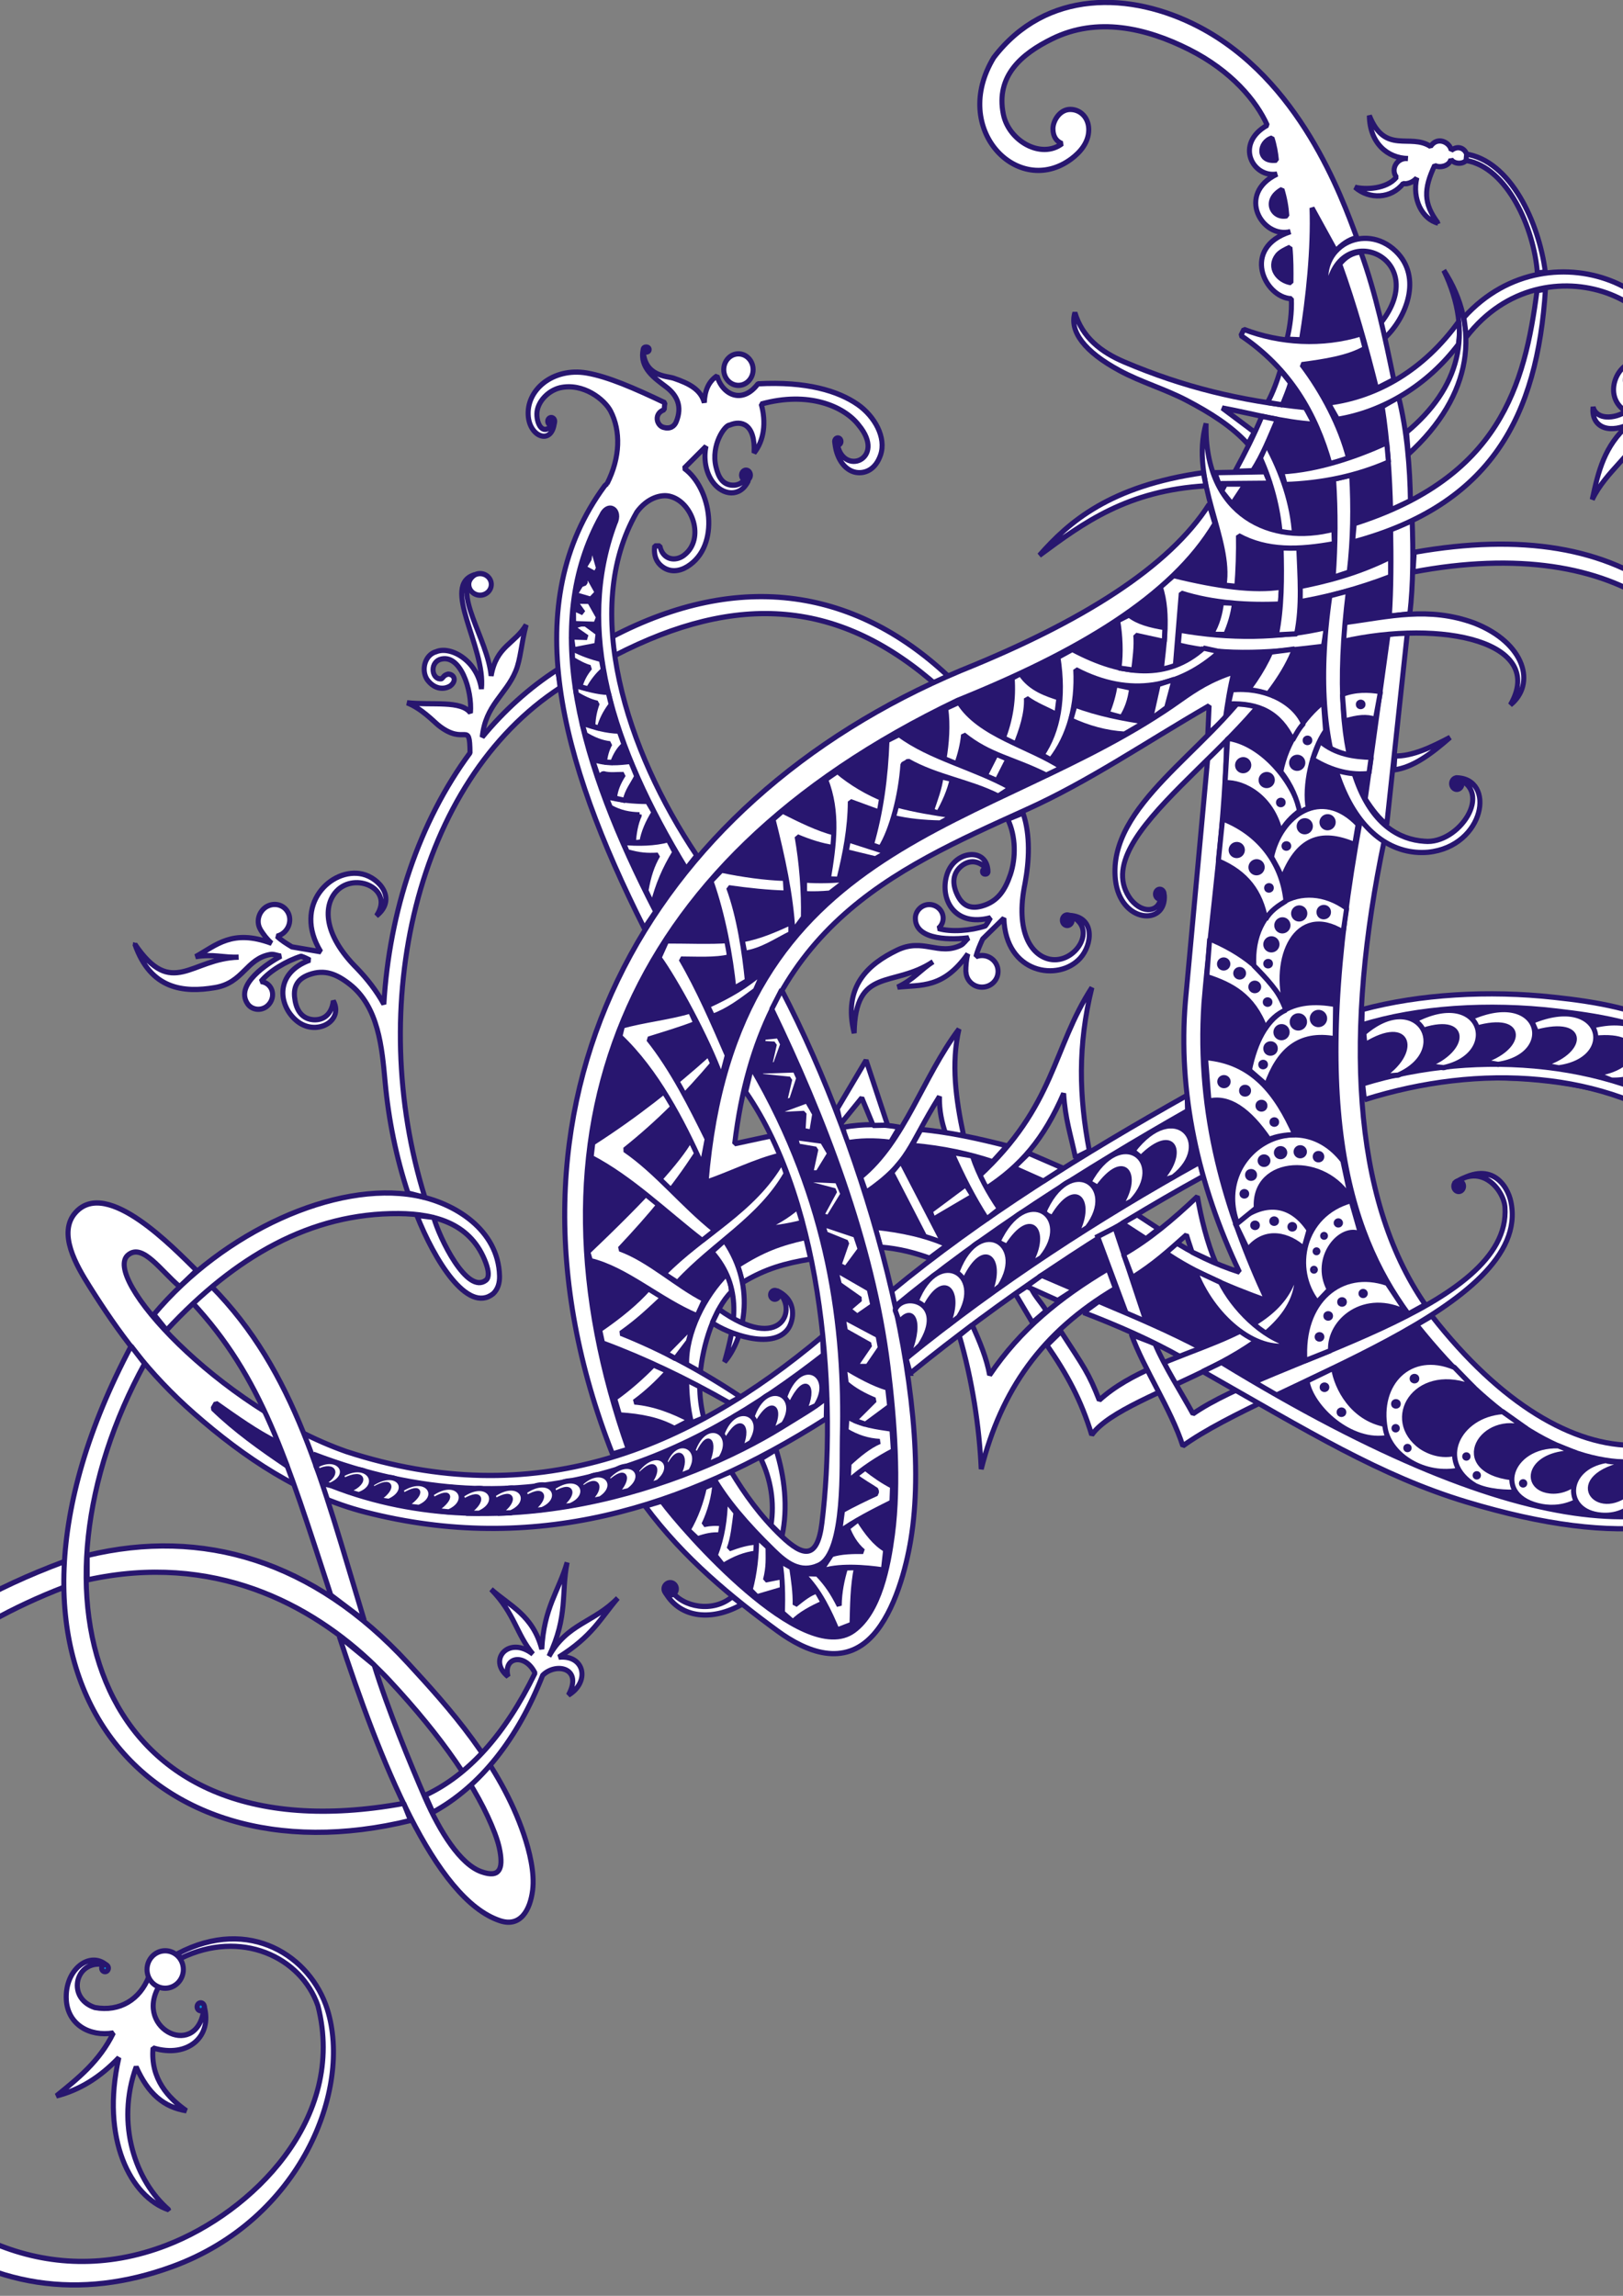 <?xml version="1.0" encoding="UTF-8" standalone="no"?>
<!-- Creator: CorelDRAW -->
<svg
    xmlns:inkscape="http://www.inkscape.org/namespaces/inkscape"
    xmlns:rdf="http://www.w3.org/1999/02/22-rdf-syntax-ns#"
    xmlns="http://www.w3.org/2000/svg"
    xmlns:cc="http://creativecommons.org/ns#"
    xmlns:dc="http://purl.org/dc/elements/1.1/"
    xmlns:sodipodi="http://sodipodi.sourceforge.net/DTD/sodipodi-0.dtd"
    xmlns:svg="http://www.w3.org/2000/svg"
    xmlns:ns1="http://sozi.baierouge.fr"
    xmlns:xlink="http://www.w3.org/1999/xlink"
    id="svg2"
    style="fill-rule:evenodd"
    sodipodi:docname="intricate_letter_A.svg"
    xml:space="preserve"
    sodipodi:version="0.32"
    version="1.0"
    inkscape:output_extension="org.inkscape.output.svg.inkscape"
    inkscape:version="0.46"
    viewBox="0 0 210 297"
  ><rect x="0" y="0" width="210" height="297" fill="#808080" stroke="none"/><sodipodi:namedview
      id="base"
      bordercolor="#666666"
      inkscape:pageshadow="2"
      guidetolerance="10.0"
      pagecolor="#ffffff"
      gridtolerance="10.0"
      inkscape:zoom="0.45991771"
      objecttolerance="10.0"
      borderopacity="1.0"
      inkscape:current-layer="svg2"
      inkscape:cx="372.04724"
      inkscape:cy="503.469"
      inkscape:window-y="44"
      inkscape:window-x="44"
      inkscape:window-height="675"
      showgrid="false"
      inkscape:pageopacity="0.0"
      inkscape:window-width="640"
  />
 <defs
      id="defs4"
    >
  <style
        id="style6"
        type="text/css"
      >
    .str1 {stroke:#28166F;stroke-width:0.353}
    .str0 {stroke:#28166F;stroke-width:0.353;stroke-linejoin:bevel}
    .fil2 {fill:#0093DD}
    .fil1 {fill:#28166F}
    .fil0 {fill:white}
  </style
    >
 </defs
  >
 <g
      id="g3248"
      transform="matrix(1.845 0 0 1.922 -110.38 -124.04)"
    ><path
        id="path12"
        style="stroke-linejoin:bevel;stroke:#28166f;stroke-width:.353;fill:#28166f"
        class="fil1 str0"
        d="m112.41 136.31l1.6-4.2c4.26 8.24 7.47 16.82 8.41 26.16 1.05 9.6-0.14 14.88-3.2 16.58-2.19 0.99-9.71-3.95-13.32-9.53l3.79-1.42c1.64 2.4 3.37 4.38 5.33 5.68 1.62 1 2.64 0.27 3.31-1.42 1.53-10.45-0.18-21.24-5.92-31.85z"
    /><polygon
        id="polygon14"
        style="stroke-linejoin:bevel;stroke:#28166f;stroke-width:.353;fill:#28166f"
        points="127.08 107.59 130.4 107.42 137.62 108.9 140.76 110.32 134.19 114.58 129.15 113.22"
        transform="translate(-7.977 33.75)"
        class="fil1 str0"
    /><path
        id="path16"
        style="stroke-linejoin:bevel;stroke:#28166f;stroke-width:.353;fill:#28166f"
        class="fil1 str0"
        d="m81.897 162.21c13.88 5.32 26.003 0.6 35.963-7.31l0.12 3.91c-10.6 6.9-22.941 9.89-35.491 5.62l-0.592-2.22z"
    /><path
        id="path18"
        style="stroke-linejoin:bevel;stroke:#28166f;stroke-width:.353;fill:#28166f"
        class="fil1 str0"
        d="m108.18 160.46c-0.88-6.55 0.93-11.4 8.26-12.43-0.59-2.17-1.09-4.02-2.01-5.98-1.93 0.42-3.19 0.99-4.98 1.9 1.9-23.41 24.81-24.55 36.41-34.1 0.28-3.47 0.06-7.12-0.29-10.598-12.58 13.308-22.98 11.328-33.82 21.918-13.603 13.31-12.956 26.54-8.33 41.16l4.76-1.87z"
    /><path
        id="path20"
        style="stroke-linejoin:bevel;stroke:#28166f;stroke-width:.353;fill:#28166f"
        class="fil1 str0"
        d="m105.84 125.95c-6.271-11.07-7.653-20.17-4.14-27.29h1.89c-3.14 7.4-1.27 15.49 4.74 24.15l-2.49 3.14z"
    /><path
        id="path22"
        style="stroke-linejoin:bevel;stroke:#28166f;stroke-width:.353;fill:#28166f"
        class="fil1 str0"
        d="m123.43 155.61l-0.71-3.55c5.92-5.01 13.02-9.4 20.48-13.26l0.71 3.9c-7.58 4.17-14.17 8.11-20.48 12.91z"
    /><path
        id="path24"
        style="stroke:#28166f;stroke-width:.353;fill:#ffffff"
        class="fil0 str1"
        d="m123.66 156.97c6.38-4.97 13.22-9.39 20.55-13.26l-0.24-0.95c-7.16 3.82-14.08 8.12-20.6 13.21l0.29 1z"
    /><path
        id="path26"
        style="stroke-linejoin:bevel;stroke:#28166f;stroke-width:.353;fill:#28166f"
        class="fil1 str0"
        d="m150.78 78.058l1.89-0.71c14.53 36.532-10.21 62.912 9.24 78.622 8.55 7.46 16.75 8.55 22.14 1.18 5.07-15.01-9.81-22.84-28.77-19.18l0.11-5.09c20.72-3.47 36.69 4.82 32.39 24.8-5.41 10.22-15.18 11.86-30.37 5.03l-24.72-12.22 6.6-4.03 9.95 5.72c-5.76-7.34-5.37-19.18-4.15-32.92l1.31-20.6c2.25-5.644 6.8-10.518 4.38-20.602z"
    /><path
        id="path28"
        style="stroke:#28166f;stroke-width:.353;fill:#ffffff"
        class="fil0 str1"
        d="m122.6 152.47c6.21-4.94 13.19-9.17 20.51-13.17l-0.03-1.04c-7.32 3.95-14.41 8.16-20.78 13.21l0.3 1z"
    /><polygon
        id="polygon30"
        style="stroke:#28166f;stroke-width:.353;fill:#ffffff"
        points="144.78 114.02 146.8 119.23 148.23 119.88 146 113.42"
        transform="translate(-7.977 33.75)"
        class="fil0 str1"
    /><path
        id="path32"
        style="stroke-linejoin:bevel;stroke:#28166f;stroke-width:.353;fill:#ffffff"
        class="fil0 str0"
        d="m128.01 153.72c0.53 1.14 1.01 2.23 1.22 3.37 2.15-3.06 4.9-5.21 8.31-7.16l0.51 1.33c-5.19 2.95-8.01 6.85-9.41 12.16-0.13-2.83-0.63-6.01-1.54-8.99l0.91-0.71z"
    /><path
        id="path34"
        style="stroke-linejoin:bevel;stroke:#28166f;stroke-width:.353;fill:#ffffff"
        class="fil0 str0"
        d="m132.23 153.56l-1.19-1.93 1.01-0.65c0.17 0.63 0.75 1.14 1.15 1.78l-0.97 0.8z"
    /><polygon
        id="polygon36"
        style="stroke-linejoin:bevel;stroke:#28166f;stroke-width:.353;fill:#ffffff"
        points="141.98 118.32 143.17 117.58 140.86 116.63 139.79 117.37"
        transform="translate(-7.977 33.75)"
        class="fil0 str0"
    /><path
        id="path38"
        style="stroke-linejoin:bevel;stroke:#28166f;stroke-width:.353;fill:#ffffff"
        class="fil0 str0"
        d="m135.81 152.88c2.42 0.89 4.77 1.88 6.87 3.02l1.51-0.56c-2.32-1.19-4.76-2.18-7.31-3.21l-1.07 0.75z"
    /><path
        id="path40"
        style="stroke-linejoin:bevel;stroke:#28166f;stroke-width:.353;fill:#ffffff"
        class="fil0 str0"
        d="m134.23 154.16c1.64 2.43 1.94 2.78 2.69 4.62 4.28-3.76 13.02-3.71 13.83-9 0.98 6.14-12.03 8.16-14.36 11.34-0.75-2.37-1.74-4.09-3.14-6.04l0.98-0.92z"
    /><path
        id="path42"
        style="stroke-linejoin:bevel;stroke:#28166f;stroke-width:.353;fill:#ffffff"
        class="fil0 str0"
        d="m139.17 154.35c0.56 0.24 1.11 0.4 1.66 0.64 0.64 1.48 1.9 3.37 2.66 4.71 5.49-3.68 22.36-7.01 21.88-13.9-0.07-1.12-1.62-3.05-3.58-1.59 2.59-1.68 3.77 0.13 4 1.23 1.55 7.2-16.97 12.21-23.01 16.42-0.83-2.47-2.73-5.17-3.61-7.51z"
    /><path
        id="path44"
        style="stroke-linejoin:bevel;stroke:#28166f;stroke-width:.353;fill:#ffffff"
        class="fil0 str0"
        d="m144.18 156.85c7.4 4.04 12.46 7.03 18.49 8.78 10.97 3.17 17.56 2 21.97-2.21 3.25-3.62 5.21-9.54 4.16-15.33-1.01-5.61-4.88-11.11-11.36-14.29-2.76-1.35-5.61-1.83-8.65-2.14-4.55-0.48-9.41-0.21-13.43 0.83l-0.03 1.04c3.88-1.17 8.9-1.48 13.66-0.94 2.88 0.32 5.67 0.76 8.29 2.03 5.96 2.86 9.79 8.17 10.72 13.77 0.9 5.42-0.97 11.11-4.19 14.38-5.65 5.63-16.35 6.36-38.32-6.53l-1.31 0.61z"
    /><path
        id="path46"
        style="stroke-linejoin:bevel;stroke:#28166f;stroke-width:.353;fill:#ffffff"
        class="fil0 str0"
        d="m155.22 119.76l1.68 1.37c-2.76 12.62-2.33 24.01 2.88 31.22l-1.19 0.63c-4.3-5.65-7.01-14.29-3.37-33.22z"
    /><path
        id="path48"
        style="stroke-linejoin:bevel;stroke:#28166f;stroke-width:.353;fill:#ffffff"
        class="fil0 str0"
        d="m155.51 138.56c8.11-2.46 16.9-1.97 23.17 2.46 4.44 3.13 8.47 9.06 4.93 15.57-1.66 3.06-5.61 5.15-9.03 5.23-4.39 0.09-9.5-2.76-14.34-8.71l-1.07 0.6c5.48 6.58 10.66 9.43 15.49 9.24 4-0.16 8.05-2.3 9.88-5.95 3.18-6.33-0.02-13.1-4.89-16.58-6.26-4.47-16.08-5.36-24.26-2.93l0.12 1.07z"
    /><path
        id="path50"
        style="stroke-linejoin:bevel;stroke:#28166f;stroke-width:.353;fill:#ffffff"
        class="fil0 str0"
        d="m141.88 147.91c1.56 1 3.19 1.73 4.87 2.25-2.94-5.96-4.32-12.11-3.79-18.23l1.63-17.02 1.27-1.45c-0.03 6.26-1.06 12.39-1.6 18.59-0.52 7.49 1.5 13.98 4.44 20.05-2.86-0.99-5.53-2.09-7.57-3.55l0.75-0.64z"
    /><path
        id="path52"
        style="stroke-linejoin:bevel;stroke:#28166f;stroke-width:.353;fill:#ffffff"
        class="fil0 str0"
        d="m139.24 150.53c1.56-0.95 2.4-1.69 3.79-2.88 0.11 0.35 0.15 0.46 0.39 1.16l1.67 0.74c-0.61-1.37-1.04-3.06-1.29-4.48-1.77 1.61-3.4 2.91-5.18 3.89l0.62 1.57z"
    /><polygon
        id="polygon54"
        style="stroke-linejoin:bevel;stroke:#28166f;stroke-width:.353;fill:#ffffff"
        points="148.17 114.17 149.06 113.5 147.55 112.55 146.5 113.13"
        transform="translate(-7.977 33.75)"
        class="fil0 str0"
    /><path
        id="path56"
        style="stroke-linejoin:bevel;stroke:#28166f;stroke-width:.353;fill:#ffffff"
        class="fil0 str0"
        d="m143.63 150.05l1.79 0.8c0.87 1.67 2.86 3.71 4.99 4.22-2.57 0.59-5.6-1.98-6.78-5.02z"
    /><path
        id="path58"
        style="stroke-linejoin:bevel;stroke:#28166f;stroke-width:.353;fill:#ffffff"
        class="fil0 str0"
        d="m114.07 140.96l-2.72 0.56c1.8-14.54 11.01-18.38 20.41-22.47 4.44-1.92 8.32-4.49 12.86-7.01l-0.09 1.92 1.24-1.09c0.1-0.7 0.32-2.14 0.6-3.11-1.66 0.51-2.68 1.16-3.77 1.9-13.2 9.02-31.26 8.93-33.26 32.46 1.91-0.64 3.41-1.4 5.21-1.83l-0.48-1.33z"
    /><path
        id="path60"
        style="stroke-linejoin:bevel;stroke:#28166f;stroke-width:.353;fill:#ffffff"
        class="fil0 str0"
        d="m155.57 118.31l1.6-11.07 1.36-0.17-1.45 12.96c-0.49-0.34-1.02-0.98-1.51-1.72z"
    /><path
        id="path62"
        style="stroke-linejoin:bevel;stroke:#28166f;stroke-width:.353;fill:#ffffff"
        class="fil0 str0"
        d="m157.26 106.02c0.13-1.82 0.13-4.04 0.09-5.85l1.51-0.623c0.08 2.083 0.08 4.303-0.16 6.303l-1.44 0.17z"
    /><path
        id="path64"
        style="stroke-linejoin:bevel;stroke:#28166f;stroke-width:.353;fill:#ffffff"
        class="fil0 str0"
        d="m156.76 91.911c0.37 2.249 0.53 4.706 0.59 6.956l1.39-0.621c-0.03-2.211-0.25-4.778-0.83-6.988l-1.15 0.653z"
    /><path
        id="path66"
        style="stroke-linejoin:bevel;stroke:#28166f;stroke-width:.353;fill:#ffffff"
        class="fil0 str0"
        d="m149.61 105.19c-2.13 0.1-4.74-0.04-6.94-0.73l-0.42 4.94-0.98 0.21c0.13-1.36 0.58-3.71-0.07-5.56l0.93-0.77c3.12 0.73 5.63 1.06 7.57 0.77l-0.09 1.14z"
    /><path
        id="path68"
        style="stroke-linejoin:bevel;stroke:#28166f;stroke-width:.353;fill:#ffffff"
        class="fil0 str0"
        d="m150.66 104.08l-0.12 1.03c2.29-0.35 4.6-0.95 6.81-1.77v-1.31c-2.34 1.12-4.52 1.65-6.69 2.05z"
    /><path
        id="path70"
        style="stroke-linejoin:bevel;stroke:#28166f;stroke-width:.353;fill:#ffffff"
        class="fil0 str0"
        d="m178.13 118.25c2.03-0.78 3.12-2.12 3.26-4.01 0.31-3.88-2.49-7-5.57-9.04-3.83-2.52-9.56-3.5-16.9-2.16l0.09-1.33c7.49-1.27 13.46-0.34 17.75 2.88 3.5 2.63 5.9 5.42 5.38 9.85-0.27 2.25-1.84 3.64-4.01 3.81z"
    /><path
        id="path72"
        style="stroke-linejoin:bevel;stroke:#28166f;stroke-width:.353;fill:#ffffff"
        class="fil0 str0"
        d="m142.46 107.95c3.48 0.81 6.85 0.48 10.18 0.09l0.21-1.27c-3.3 0.75-6.85 0.77-10.3 0.18l-0.09 1z"
    /><path
        id="path74"
        style="stroke-linejoin:bevel;stroke:#28166f;stroke-width:.353;fill:#ffffff"
        class="fil0 str0"
        d="m153.97 107.72c7.07-1.54 14.31 0.06 11.78 4.26 1.8-1.38 1.05-4.16-2.54-5.51-3.2-1.12-5.92-0.44-9.06-0.03l-0.18 1.28z"
    /><path
        id="path76"
        style="stroke-linejoin:bevel;stroke:#28166f;stroke-width:.353;fill:#ffffff"
        class="fil0 str0"
        d="m154.39 104.31c-1.63 12.65 1.71 16.63 5.33 16.85 2.41 0.24 4.95-3.38 2.19-4.27 2.86-0.01 2.06 4.62-1.93 5.01-4.77 0.39-8.66-5.55-6.89-17.26l1.3-0.33z"
    /><path
        id="path78"
        style="stroke-linejoin:bevel;stroke:#28166f;stroke-width:.353;fill:#ffffff"
        class="fil0 str0"
        d="m141.23 124.93c-0.08 0.97-1.22 1.18-2.09 0.16-3.4-4.33 8.96-10.51 11.47-16.87l-1.67 0.21c-2.42 5.28-9.58 8.79-10.76 13.47-0.15 0.59-0.2 1.21-0.13 1.84 0.33 2.97 3.61 3.13 3.43 1.02l-0.25 0.17z"
    /><ellipse
        id="ellipse80"
        sodipodi:rx="0.302145"
        sodipodi:cy="90.966797"
        style="stroke-linejoin:bevel;stroke:#28166f;stroke-width:.353;fill:#28166f"
        sodipodi:ry="0.32637301"
        rx=".302"
        ry=".326"
        transform="translate(-7.977 33.75)"
        cy="90.967"
        cx="149.14"
        class="fil1 str0"
        sodipodi:cx="149.145"
    /><ellipse
        id="ellipse82"
        sodipodi:rx="0.36488301"
        sodipodi:cy="83.531403"
        style="stroke-linejoin:bevel;stroke:#28166f;stroke-width:.353;fill:#28166f"
        sodipodi:ry="0.38835001"
        rx=".365"
        ry=".388"
        transform="translate(-7.977 33.75)"
        cy="83.531"
        cx="169.97"
        class="fil1 str0"
        sodipodi:cx="169.97099"
    /><path
        id="path84"
        style="stroke-linejoin:bevel;stroke:#28166f;stroke-width:.353;fill:#ffffff"
        class="fil0 str0"
        d="m64.344 171.36c-7.208 2.67-12.826 6.77-16.106 12.86-8.434 15.66 6.385 37.69 23.268 31.44 5.975-2.21 12.648-8.48 10.617-16.12-1.19-3.3-5.4-5.17-9.609-3.2l-0.237-0.3c5.077-2.57 9.352 0.21 10.503 3.74 1.758 5.37-1.848 14.16-10.877 17.32-6.42 2.25-12.67 1.48-18.385-2.84-12.746-9.66-12.579-28.57-1.36-37.87 3.433-2.85 7.045-4.91 12.186-6.75v1.72z"
    /><path
        id="path86"
        style="stroke-linejoin:bevel;stroke:#28166f;stroke-width:.353;fill:#ffffff"
        class="fil0 str0"
        d="m71.656 213.27c-2.31-1.92-3.731-5.74-2.28-9.62 0.849 1.83 1.934 2.71 3.523 2.96-1.254-0.85-2.536-2.14-2.339-4.23 2.477 0.72 4.184-0.81 3.582-2.81-0.297 3.68-4.951 1.61-3.167-1.34l-0.711-0.65c-0.611 1.52-2.022 2.39-3.788 2.08-2.092-0.66-1.313-3.41 0.828-2.85-1.171-0.98-2.956 0.28-2.826 2.34 0.104 1.64 1.611 2.49 3.3 2.22-0.977 1.92-2.486 3.06-3.996 4.24 1.626-0.4 3.051-1.24 4.381-2.58-1.292 5.48 0.837 9.39 3.493 10.24z"
    /><ellipse
        id="ellipse88"
        sodipodi:rx="0.2369"
        sodipodi:cy="163.26199"
        style="stroke-linejoin:bevel;stroke:#28166f;stroke-width:.353;fill:#0093dd"
        sodipodi:ry="0.2374"
        rx=".237"
        ry=".237"
        transform="translate(-7.977 33.75)"
        cy="163.26"
        cx="75.169"
        class="fil2 str0"
        sodipodi:cx="75.169197"
    /><ellipse
        id="ellipse90"
        sodipodi:rx="0.25538701"
        sodipodi:cy="165.858"
        style="stroke-linejoin:bevel;stroke:#28166f;stroke-width:.353;fill:#0093dd"
        sodipodi:ry="0.267012"
        rx=".255"
        ry=".267"
        transform="translate(-7.977 33.75)"
        cy="165.86"
        cx="81.879"
        class="fil2 str0"
        sodipodi:cx="81.879303"
    /><ellipse
        id="ellipse92"
        sodipodi:rx="1.2732"
        sodipodi:cy="163.351"
        style="stroke-linejoin:bevel;stroke:#28166f;stroke-width:.353;fill:#ffffff"
        sodipodi:ry="1.261"
        rx="1.273"
        ry="1.261"
        transform="translate(-7.977 33.75)"
        cy="163.35"
        cx="79.388"
        class="fil0 str0"
        sodipodi:cx="79.388496"
    /><path
        id="path94"
        style="stroke-linejoin:bevel;stroke:#28166f;stroke-width:.353;fill:#ffffff"
        class="fil0 str0"
        d="m119.73 134.08c0.08-4.53 2.72-3.01 5.53-4.81-0.9 0.55-1.35 1.19-2.49 1.71 1.65-0.17 3.2 0.12 4.93-2.24-0.11 0.4-0.14 0.81-0.14 1.21h0.01c0.02 0.57 0.51 1.03 1.12 1.03 0.63 0 1.13-0.47 1.13-1.06s-0.5-1.07-1.13-1.07c-0.14 0-0.29 0.03-0.42 0.08 0.1-0.4 0.28-0.79 0.47-1.19l1.49-1.4c0.11 3.74 3.83 4.3 5.35 2.69 0.85-0.9 1.08-2.78-0.76-2.88 2.08 0.79 0.44 3.31-1.38 2.95-1.29-0.26-2.43-1.84-1.73-5.1 0.29-1.5 0.39-3.25-0.14-4.74l-1.07 0.42c0.58 1.16 0.57 2.61 0.19 3.71-0.38 1.07-0.89 1.83-2 2.13-0.88 0.24-1.37-0.1-1.68-0.66-0.36-0.66-0.47-1.43 0.19-1.99 0.38-0.32 1.13-0.64 1.91 0.24-0.12-1.57-2.41-1.33-2.9 0.38-0.46 1.58 0.56 3.47 3.08 2.82-0.1 0.18-0.22 0.37-0.36 0.55-1.02 0.32-2.4 0.43-3.3 0.17 0.21-0.17 0.34-0.42 0.34-0.69 0-0.51-0.44-0.92-0.98-0.92-0.53 0-0.97 0.43-0.97 0.92 0 1.56 2.72 1.44 3.74 1.32-0.18 0.14-0.34 0.4-0.55 0.5-1.57 0.73-2.64-0.52-4.47 0.33-2.02 0.94-3.82 2.43-3.01 5.59z"
    /><ellipse
        id="ellipse96"
        sodipodi:rx="0.34259301"
        sodipodi:cy="92.7248"
        style="stroke-linejoin:bevel;stroke:#28166f;stroke-width:.353;fill:#28166f"
        sodipodi:ry="0.35605001"
        rx=".343"
        ry=".356"
        transform="translate(-7.977 33.75)"
        cy="92.725"
        cx="142.65"
        class="fil1 str0"
        sodipodi:cx="142.64999"
    /><ellipse
        id="ellipse98"
        sodipodi:rx="0.19245"
        sodipodi:cy="89.449097"
        style="stroke-linejoin:bevel;stroke:#28166f;stroke-width:.353;fill:#ffffff"
        sodipodi:ry="0.17356899"
        rx=".192"
        ry=".174"
        transform="translate(-7.977 33.75)"
        cy="89.449"
        cx="136.9"
        class="fil0 str0"
        sodipodi:cx="136.903"
    /><path
        id="path100"
        style="stroke-linejoin:bevel;stroke:#28166f;stroke-width:.353;fill:#ffffff"
        class="fil0 str0"
        d="m149.34 107.27c0.38-1.77 0.39-3.86 0.33-5.85l1.24-0.03c0.08 1.99 0.25 3.9-0.15 5.81l-1.42 0.07z"
    /><path
        id="path102"
        style="stroke-linejoin:bevel;stroke:#28166f;stroke-width:.353;fill:#ffffff"
        class="fil0 str0"
        d="m149.61 100.5c-0.14-1.712-0.62-3.49-1.39-5.128l0.43-0.935c1.08 1.899 1.84 4.04 1.96 6.093l-1-0.03z"
    /><path
        id="path104"
        style="stroke-linejoin:bevel;stroke:#28166f;stroke-width:.353;fill:#ffffff"
        class="fil0 str0"
        d="m153.37 100.15c-4.33 1.11-9.11-0.872-8.96-7.108-1.16 3.839 1.79 7.798 1.26 10.878l0.89 0.09c0.1-0.97 0.14-2.41 0.12-3.42 2.02 1.06 4.24 0.97 6.72 0.54l-0.03-0.98z"
    /><path
        id="path106"
        style="stroke-linejoin:bevel;stroke:#28166f;stroke-width:.353;fill:#ffffff"
        class="fil0 str0"
        d="m153.32 103.4c0.17-2.18 0.18-4.425 0.03-6.606l1.27-0.295c0.13 2.18 0.1 4.361-0.17 6.541l-1.13 0.36z"
    /><path
        id="path108"
        style="stroke-linejoin:bevel;stroke:#28166f;stroke-width:.353;fill:#ffffff"
        class="fil0 str0"
        d="m154.4 95.372c-0.57-2.147-1.83-4.461-3.28-6.291 1.5-0.193 3.26-0.43 4.44-1.098l-0.27-0.979c-2.74 0.814-5.72 0.631-8.23-0.297l-0.21 0.416c3.44 2.221 5.26 5.255 6.25 8.664l1.3-0.415z"
    /><path
        id="path110"
        style="stroke-linejoin:bevel;stroke:#28166f;stroke-width:.353;fill:#ffffff"
        class="fil0 str0"
        d="m149.95 97.15c2.56-0.084 4.98-0.558 7.25-1.51l-0.12-1.302c-2.11 0.922-4.78 1.821-7.37 1.954l0.24 0.858z"
    /><polygon
        id="polygon112"
        style="stroke-linejoin:bevel;stroke:#28166f;stroke-width:.353;fill:#ffffff"
        points="156.86 63.311 153.28 63.34 153.01 62.601 156.53 62.542"
        transform="translate(-7.977 33.75)"
        class="fil0 str0"
    /><path
        id="path114"
        style="stroke-linejoin:bevel;stroke:#28166f;stroke-width:.353;fill:#ffffff"
        class="fil0 str0"
        d="m144.22 96.351c-6.57 0.894-9.43 3.317-11.5 5.569 3.11-2.217 6.19-4.37 11.68-4.681l-0.18-0.888z"
    /><path
        id="path116"
        style="stroke-linejoin:bevel;stroke:#28166f;stroke-width:.353;fill:#ffffff"
        class="fil0 str0"
        d="m156.65 86.292c3.71-4.506-3.17-7.152-3.73-2.107-0.8-3.095 2.65-4.717 4.79-2.741 1.9 1.758 0.72 4.531-0.79 5.857l-0.27-1.009z"
    /><path
        id="path118"
        style="stroke-linejoin:bevel;stroke:#28166f;stroke-width:.353;fill:#ffffff"
        class="fil0 str0"
        d="m153.63 92.76c3.22-0.511 6.31-2.296 8.47-5.043 0.09-0.594 0.1-0.95 0.03-1.544-2.39 3.195-5.63 5.064-9.15 5.49l0.65 1.097z"
    /><path
        id="path120"
        style="stroke-linejoin:bevel;stroke:#28166f;stroke-width:.353;fill:#ffffff"
        class="fil0 str0"
        d="m158.47 93.628l0.12 1.48c4.56-3.974 5.07-8.568 2.49-12.373 2.13 4.287 1.08 7.938-2.61 10.893z"
    /><path
        id="path122"
        style="stroke-linejoin:bevel;stroke:#28166f;stroke-width:.353;fill:#ffffff"
        class="fil0 str0"
        d="m162.49 85.906c6.21-6.617 17.22-1.423 14.27 5.193l-0.42-0.364c2.43-5.726-8.16-10.397-13.67-3.523l-0.18-1.306z"
    /><path
        id="path124"
        style="stroke-linejoin:bevel;stroke:#28166f;stroke-width:.353;fill:#ffffff"
        class="fil0 str0"
        d="m176.36 90.698c-0.21 0.294-0.63 0.521-1.06 0.663-0.39 0.132-0.58 0.123-0.89-0.149-0.58-0.512-1.15-1.49 0.4-2.368-1.62-0.06-2.65 2.403-0.95 3.382-0.77 0.495-2.07 0.604-2.31-0.296-0.15 1.226 0.92 1.859 2.49 1.186-1.7 1.439-2.12 3.13-2.55 5.045 0.98-1.959 2.93-3.027 3.73-4.985-0.65 3.155 1.39 3.373 2.25 3.59-0.98-0.687-1.95-1.582-1.27-3.635 0.51 1.23 1.7 1.258 2.45 0.918 1.2-0.543 1.34-2.801-0.47-2.85-0.02 0.059 0.06 0.011 0.04 0.12 0.33 0.071 0.55 0.407 0.69 0.613 0.22 0.306 0.21 0.776-0.02 1.062-0.29 0.37-0.84 0.536-1.28 0.36-1.15-0.462-0.98-1.393-0.84-2.285l-0.41-0.371z"
    /><ellipse
        id="ellipse126"
        sodipodi:rx="0.207206"
        sodipodi:cy="55.271801"
        style="stroke-linejoin:bevel;stroke:#28166f;stroke-width:.353;fill:#ffffff"
        sodipodi:ry="0.20029999"
        rx=".207"
        ry=".2"
        transform="translate(-7.977 33.75)"
        cy="55.272"
        cx="182.93"
        class="fil0 str0"
        sodipodi:cx="182.92999"
    /><ellipse
        id="ellipse128"
        sodipodi:rx="0.195017"
        sodipodi:cy="57.6455"
        style="stroke-linejoin:bevel;stroke:#28166f;stroke-width:.353;fill:#ffffff"
        sodipodi:ry="0.2077"
        rx=".195"
        ry=".208"
        transform="translate(-7.977 33.75)"
        cy="57.646"
        cx="186.06"
        class="fil0 str0"
        sodipodi:cx="186.056"
    /><path
        id="path130"
        style="stroke-linejoin:bevel;stroke:#28166f;stroke-width:.353;fill:#ffffff"
        class="fil0 str0"
        d="m156.36 90.683c-0.71-2.739-1.55-5.627-2.58-8.367 0.41-0.494 0.89-0.771 1.48-0.816 1.06 2.788 1.73 5.881 2.31 8.59l-1.21 0.593z"
    /><path
        id="path132"
        style="stroke-linejoin:bevel;stroke:#28166f;stroke-width:.353;fill:#ffffff"
        class="fil0 str0"
        d="m154.98 80.53c-1.06-2.731-3.99-10.648-11.09-14.199-4.77-2.382-10.71-2.52-14.37 2.077-3.07 4.862 1.72 9.468 5.43 6.83 0.64-0.458 1.23-1.118 1.23-1.975 0-0.785-0.56-1.361-1.3-1.361-0.73 0-1.21 0.763-1.21 1.302s0.26 0.862 0.64 1c-1.46 1.062-3.74-0.172-4.12-1.98-0.55-2.597 1.32-4.079 3.41-5.067 3.15-1.497 6.59-0.75 9.61 0.708 2.98 1.437 4.74 3.478 5.49 5.102-2.32 1.253-1.01 3.575 0.69 3.285-2.89 1.342-1.06 4.376 0.94 3.878-3.49 1.074-1.83 4.449 0.06 4.514 0.04 0.933-0.09 1.865-0.31 2.723l1.02 0.045c0.49-2.856 0.84-6.133 0.74-8.88l1.66 2.9c0.4-0.412 0.89-0.767 1.48-0.902z"
    /><path
        id="path134"
        style="stroke-linejoin:bevel;stroke:#28166f;stroke-width:.353;fill:#ffffff"
        class="fil0 str0"
        d="m151.37 91.97c-4.66-0.477-8.49-1.36-12.69-3.066-1.65-0.672-2.96-1.663-3.47-3.328-0.4 1.264 0.67 2.63 3.13 3.904 1.52 0.787 3.17 1.236 4.7 2.003 1.65 0.829 3.18 1.749 4.3 2.943l0.45-0.811-2.25-1.619c2.15 0.384 4.29 0.969 6.48 1.099-0.24-0.375-0.41-0.75-0.65-1.125z"
    /><path
        id="path136"
        style="stroke-linejoin:bevel;stroke:#28166f;stroke-width:.353;fill:#ffffff"
        class="fil0 str0"
        d="m146.44 96.263c0.7-1.234 1.34-2.467 1.88-3.701l1.09 0.207c-0.54 1.209-1.02 2.399-1.73 3.449l-1.24 0.045z"
    /><path
        id="path138"
        style="stroke-linejoin:bevel;stroke:#28166f;stroke-width:.353;fill:#ffffff"
        class="fil0 str0"
        d="m148.72 91.626c0.39-0.689 0.67-1.446 0.9-2.174l0.71 0.86c-0.15 0.522-0.37 0.975-0.57 1.477l-1.04-0.163z"
    /><path
        id="path140"
        style="stroke-linejoin:bevel;stroke:#28166f;stroke-width:.353;fill:#ffffff"
        class="fil0 str0"
        d="m154.8 99.784c10.2-3.113 11.95-9.282 12.82-15.688l0.59-0.088c-0.57 8.514-3.75 14.511-13.53 17.022l0.12-1.246z"
    /><path
        id="path142"
        style="stroke-linejoin:bevel;stroke:#28166f;stroke-width:.353;fill:#ffffff"
        class="fil0 str0"
        d="m167.64 82.909c-0.22-3.004-2.11-7.093-4.97-7.566l-0.09-0.445c3.19 0.435 5.18 4.639 5.62 7.952l-0.56 0.059z"
    /><path
        id="path144"
        style="stroke-linejoin:bevel;stroke:#28166f;stroke-width:.353;fill:#ffffff"
        class="fil0 str0"
        d="m160.68 79.556c-1.05-1.335-1.01-2.314-0.24-3.886 0.33 0.192 1.04 0.059 1.14-0.423 0.18 0.321 0.79 0.376 1.06 0.096l0.04-0.415c-0.08-0.339-0.56-0.665-1.08-0.267-0.07-0.534-0.97-0.979-1.45-0.267-1.43-0.91-3.19 0.583-4.29-2.077 0.02 1.839 1.26 2.863 2.7 2.893-0.74-0.095-1.24 0.702-0.8 1.256-0.7 0.81-2.2 0.85-2.91 0.672 1.02 0.848 2.55 0.776 3.38-0.249 0.39 0.084 0.83-0.2 0.96-0.389-0.35 1.44 0.38 2.79 1.49 3.056z"
    /><path
        id="path146"
        style="stroke-linejoin:bevel;stroke:#28166f;stroke-width:.353;fill:#ffffff"
        class="fil0 str0"
        d="m125.68 110.8c-6.96-5.95-14.12-6.41-22.74-2.14l-0.23-1.24c9.05-4.56 17.27-3.27 23.91 2.9l-0.94 0.48z"
    /><path
        id="path148"
        style="stroke-linejoin:bevel;stroke:#28166f;stroke-width:.353;fill:#28166f"
        class="fil1 str0"
        d="m149.03 73.826c0.17 0.498 0.26 0.996 0.31 1.494-1.37 0.159-1.25-1.217-0.31-1.494z"
    /><path
        id="path150"
        style="stroke-linejoin:bevel;stroke:#28166f;stroke-width:.353;fill:#28166f"
        class="fil1 str0"
        d="m149.73 77.288c0.19 0.592 0.3 1.184 0.34 1.776-1 0.213-1.69-1.058-0.34-1.776z"
    /><path
        id="path152"
        style="stroke-linejoin:bevel;stroke:#28166f;stroke-width:.353;fill:#28166f"
        class="fil1 str0"
        d="m150.29 81.181c0.08 0.773 0.08 1.576 0.07 2.383-0.89-0.129-1.62-1.014-0.95-1.842 0.2-0.236 0.55-0.392 0.88-0.541z"
    /><path
        id="path154"
        style="stroke-linejoin:bevel;stroke:#28166f;stroke-width:.353;fill:#ffffff"
        class="fil0 str0"
        d="m145.03 99.784c-3.07 4.946-9.65 8.646-18.05 11.896-23.98 11.01-30.77 29.4-23.09 50.4l-1.11 0.32c-9.645-23.57 2.46-43.88 24.43-52.73 8.49-3.28 14.61-6.97 17.41-11.188l0.41 1.302z"
    /><polygon
        id="polygon156"
        style="stroke-linejoin:bevel;stroke:#28166f;stroke-width:.353;fill:#ffffff"
        points="153.48 63.844 153.74 63.37 155.14 63.37 154.21 64.717"
        transform="translate(-7.977 33.75)"
        class="fil0 str0"
    /><path
        id="path158"
        style="stroke-linejoin:bevel;stroke:#28166f;stroke-width:.353;fill:#ffffff"
        class="fil0 str0"
        d="m128.97 144.54c2.41-1.5 4.07-3.34 5.45-6.41 0.11 1.74 0.48 2.72 0.83 4.33l0.97-0.47c-0.72-3.62-0.82-7.09 0.18-10.98-2.76 4.07-2.56 7.94-7.93 12.7l0.5 0.83z"
    /><path
        id="path160"
        style="stroke-linejoin:bevel;stroke:#28166f;stroke-width:.353;fill:#ffffff"
        class="fil0 str0"
        d="m129.92 145.9c-0.77-1.08-1.44-2.24-1.9-3.56l-1.45-0.24c0.72 1.57 1.51 3.08 2.46 4.48l0.89-0.68z"
    /><path
        id="path162"
        style="stroke-linejoin:bevel;stroke:#28166f;stroke-width:.353;fill:#ffffff"
        class="fil0 str0"
        d="m127.4 140.95l-1.24-0.06c-0.28-0.78-0.47-1.59-0.45-2.55-2.21 3.39-2.05 4.41-5.15 6.46l-0.38-1.03c3.12-2.44 4.34-6.71 6.9-9.97-0.56 2.33-0.22 4.72 0.32 7.15z"
    /><path
        id="path164"
        style="stroke-linejoin:bevel;stroke:#28166f;stroke-width:.353;fill:#ffffff"
        class="fil0 str0"
        d="m118.96 140.41c1.39-0.23 2.71-0.23 3.94 0l-0.62 1.01c-1.14-0.14-2.19-0.12-3.17 0.06l-0.15-1.07z"
    /><polygon
        id="polygon166"
        style="stroke-linejoin:bevel;stroke:#28166f;stroke-width:.353;fill:#ffffff"
        points="126.52 105.42 126.76 106.43 128.24 104.68 129.04 106.54 130.05 106.52 128.54 102.15"
        transform="translate(-7.977 33.75)"
        class="fil0 str0"
    /><polygon
        id="polygon168"
        style="stroke-linejoin:bevel;stroke:#28166f;stroke-width:.353;fill:#ffffff"
        points="130.34 109.72 132.65 114.02 133.96 114.44 131 108.95"
        transform="translate(-7.977 33.75)"
        class="fil0 str0"
    /><polygon
        id="polygon170"
        style="stroke-linejoin:bevel;stroke:#28166f;stroke-width:.353;fill:#ffffff"
        points="133.04 112.3 135.53 110.52 136.03 111.29 133.25 112.86"
        transform="translate(-7.977 33.75)"
        class="fil0 str0"
    /><path
        id="path172"
        style="stroke-linejoin:bevel;stroke:#28166f;stroke-width:.353;fill:#ffffff"
        class="fil0 str0"
        d="m123.79 141.63c2.24 0.19 4.05 0.59 5.65 1.1l1.01-1.07c-2.01-0.49-4.03-0.92-6.04-1.1l-0.62 1.07z"
    /><polygon
        id="polygon174"
        style="stroke-linejoin:bevel;stroke:#28166f;stroke-width:.353;fill:#ffffff"
        points="138.9 109.39 140.98 110.28 142.37 109.42 139.94 108.41"
        transform="translate(-7.977 33.75)"
        class="fil0 str0"
    /><path
        id="path176"
        style="stroke-linejoin:bevel;stroke:#28166f;stroke-width:.353;fill:#ffffff"
        class="fil0 str0"
        d="m126.27 148.33c-1.55-0.66-3.23-1-5.09-1.19l0.41 1.34c1.32 0.1 2.41 0.39 3.43 0.74l1.25-0.89z"
    /><path
        id="path178"
        style="stroke-linejoin:bevel;stroke:#28166f;stroke-width:.353;fill:#ffffff"
        class="fil0 str0"
        d="m111.11 163.6c0.94 1.49 2.04 2.98 3.52 4.33 1.55 1.42 2.53 1.56 2.84-0.9 1.03-8.01 0.24-21.24-5.35-29l0.41-1.66c5.52 9.06 6.57 17.66 6.37 24.9-0.05 1.7 0.25 7.77-1.66 8.62-1.29 0.57-2.28-0.17-3.15-0.99-2-1.87-3.32-3.41-4.22-4.88l1.24-0.42z"
    /><path
        id="path180"
        style="stroke-linejoin:bevel;stroke:#28166f;stroke-width:.353;fill:#ffffff"
        class="fil0 str0"
        d="m106.23 165.58c1.47 1.93 9.92 11.21 13.47 8.71 1.82-1.27 2.42-4.36 2.71-6.45 0.48-3.48 0.15-7.76-0.31-11.33-1.07-8.35-4.55-16.89-8.15-24.05l0.69-1.3c6.04 11.12 10.73 27.38 9.06 37.02-0.32 1.86-1.11 4.79-2.65 6.42-2.04 2.16-4.68 1.13-6.7-0.29-3.13-2.2-6.57-4.88-9.28-8.4l1.16-0.33z"
    /><path
        id="path182"
        style="stroke-linejoin:bevel;stroke:#28166f;stroke-width:.353;fill:#ffffff"
        class="fil0 str0"
        d="m117.57 155.73c-9.25 6.93-20.616 12.25-35.761 6.69 0.205 0.68 0.37 1.02 0.706 1.9 12.174 4.89 25.605 0.14 32.105-3.7 1.42-0.85 2.42-1.38 3.18-2.02l-0.03 1.42c-10.02 6.12-20.567 9.19-32.338 6.29-4.509-1.12-8.46-3.65-12.006-6.64-3.18-2.68-5.292-5.45-7.335-8.57-0.887-1.35-2.267-3.59-0.949-4.97 2.193-2.3 6.838 2.39 8.468 3.92l-1.184 1.09c-1.332-1.09-2.576-2.9-3.582-2.16-2.033 1.42 6.325 10.24 15.274 13.26 13.175 4.12 23.922-0.11 33.392-7.76l0.06 1.25z"
    /><path
        id="path184"
        style="stroke-linejoin:bevel;stroke:#28166f;stroke-width:.353;fill:#ffffff"
        class="fil0 str0"
        d="m85.37 173.6c-3.01-9.5-4.8-16.72-10.725-22.49l-1.361 1.07c4.939 5.09 6.59 10.46 9.743 19.72l2.343 1.7zm-19.427-2.72c8.833-1.87 15.681 1.6 20.152 5.75l-2.476-1.95c2.836 8.33 6.685 17.69 11.285 19.14 1.429 0.45 2.104-0.73 2.276-2.06 0.151-1.17-0.22-2.62-0.611-3.73-1.671-4.75-5.28-8.58-8.121-11.54-6.651-6.94-14.421-9.13-22.505-7.26v1.65zm20.126 5.73c0.252 0.24 0.794 0.75 1.03 1 3.752 3.86 6.253 7.35 7.426 10.31 0.172 0.44 0.298 0.84 0.367 1.23 0.202 1.12 0.014 1.82-1.306 1.37-1.479-0.5-2.916-2.7-3.969-5.02-1.005-2.23-2.627-5.99-3.548-8.89z"
    /><path
        id="path186"
        style="stroke-linejoin:bevel;stroke:#28166f;stroke-width:.353;fill:#ffffff"
        class="fil0 str0"
        d="m71.508 154.07c4.81-4.97 10.112-7.89 16.279-7.85 2.642 0.02 5.126 0.71 6.122 3.35 0.187 0.5 0.241 0.94 0.006 1.13-1.332 1.02-3.286-2.87-3.671-4.22l-1.184-0.14c1.214 2.97 3.552 6.67 5.358 5.27 0.326-0.3 0.455-0.72 0.441-1.2-0.085-3.12-3.189-4.94-5.912-5.41-5.596-0.97-13.435 2.41-18.327 8.01l0.888 1.06z"
    /><path
        id="path188"
        style="stroke-linejoin:bevel;stroke:#28166f;stroke-width:.353;fill:#ffffff"
        class="fil0 str0"
        d="m69.968 156.32c-8.749 15.3-3.86 33.46 18.175 29.6l0.473 1.15c-18.649 4.4-31.77-9.85-19.595-31.93l0.947 1.18z"
    /><path
        id="path190"
        style="stroke-linejoin:bevel;stroke:#28166f;stroke-width:.353;fill:#ffffff"
        class="fil0 str0"
        d="m89.65 185.37c3.04-1.36 5.606-4.1 7.698-8.22-0.7-1.37-2.26-1.1-1.895 0.23-1.461-1.11 0.059-2.79 1.747-1.51-1.154-1.33-1.273-2.73-2.931-4.36 1.303 1.11 2.931 1.74 3.553 4.03 0.148-2.8 1.185-3.89 1.777-5.84-0.425 2.11 0.069 3.62-1.273 6.32 1.283-2.23 3.154-2.26 4.824-3.92-1.23 1.39-1.78 2.56-4.143 3.98 1.833-0.18 2.213 1.68 0.681 2.55 1.052-1.84-0.879-2.22-1.807-1.33-1.754 4.28-4.365 7.47-7.698 9.22l-0.533-1.15z"
    /><path
        id="path192"
        style="stroke-linejoin:bevel;stroke:#28166f;stroke-width:.353;fill:#ffffff"
        class="fil0 str0"
        d="m145.49 105.1c-0.1 0.72-0.27 1.41-0.72 2.13l1.02 0.01c0.28-0.65 0.51-1.31 0.61-2.1l-0.91-0.04z"
    /><path
        id="path194"
        style="stroke-linejoin:bevel;stroke:#28166f;stroke-width:.353;fill:#ffffff"
        class="fil0 str0"
        d="m144.23 108.16c-2.47 2.12-5.62 1.92-9.2 0.09l-1.01 0.53c0.44 2.73 0.02 4.96-1.12 6.57l0.62 0.33c1.28-1.58 1.88-3.7 1.75-6.07 3.84 1.93 7.3 1.2 10.09-1.21l-1.13-0.24z"
    /><path
        id="path196"
        style="stroke-linejoin:bevel;stroke:#28166f;stroke-width:.353;fill:#ffffff"
        class="fil0 str0"
        d="m141.52 106.78c-0.99-0.15-1.91-0.38-2.51-0.85l-0.8 0.39c0.17 0.94 0.24 2.16 0.09 3.18l1.03 0.14c0.09-0.72 0.22-1.62 0.15-2.34l2 0.42 0.04-0.94z"
    /><path
        id="path198"
        style="stroke-linejoin:bevel;stroke:#28166f;stroke-width:.353;fill:#ffffff"
        class="fil0 str0"
        d="m138.03 110.62c-0.1 0.68-0.31 1.33-0.56 1.93l1.03 0.27c0.34-0.52 0.59-1.13 0.69-1.96l-1.16-0.24z"
    /><path
        id="path200"
        style="stroke-linejoin:bevel;stroke:#28166f;stroke-width:.353;fill:#ffffff"
        class="fil0 str0"
        d="m140.16 113.12c-1.41-0.18-3.45-0.57-4.94-1.13l-0.3 1.01c1.2 0.54 2.48 0.88 3.76 0.95l1.48-0.83z"
    /><path
        id="path202"
        style="stroke-linejoin:bevel;stroke:#28166f;stroke-width:.353;fill:#ffffff"
        class="fil0 str0"
        d="m133.94 112.64c-0.7-0.37-1.43-0.61-2.13-1.1 0.05 1.04-0.34 2.14-0.77 3.18l-0.91-0.36c0.6-1.44 0.78-2.82 0.68-4.18l0.59-0.3c0.69 1.03 1.87 1.37 2.69 1.63l-0.15 1.13z"
    /><polygon
        id="polygon204"
        style="stroke-linejoin:bevel;stroke:#28166f;stroke-width:.353;fill:#ffffff"
        points="137.67 81.531 138.49 81.887 137.73 83.326 136.89 83"
        transform="translate(-7.977 33.75)"
        class="fil0 str0"
    /><path
        id="path206"
        style="stroke-linejoin:bevel;stroke:#28166f;stroke-width:.353;fill:#ffffff"
        class="fil0 str0"
        d="m133.2 116.71c-2.36-1.13-3.98-1.3-5.8-2.72-0.05 0.62-0.26 1.42-0.48 1.97l-0.9-0.3c0.2-1.11 0.29-2.32 0.13-3.44l0.93-0.41c1.43 2.2 4.93 2.94 7.22 4.39l-1.1 0.51z"
    /><polygon
        id="polygon208"
        style="stroke-linejoin:bevel;stroke:#28166f;stroke-width:.353;fill:#ffffff"
        points="149.03 76.858 150.15 76.517 149.62 78.416 148.48 79.217"
        transform="translate(-7.977 33.75)"
        class="fil0 str0"
    /><ellipse
        id="ellipse210"
        sodipodi:rx="0.78896499"
        sodipodi:cy="70.122398"
        style="stroke-linejoin:bevel;stroke:#28166f;stroke-width:.353;fill:#ffffff"
        sodipodi:ry="0.72689998"
        rx=".789"
        ry=".727"
        transform="translate(-7.977 33.75)"
        cy="70.122"
        cx="101.47"
        class="fil0 str0"
        sodipodi:cx="101.466"
    /><path
        id="path212"
        style="stroke-linejoin:bevel;stroke:#28166f;stroke-width:.353;fill:#ffffff"
        class="fil0 str0"
        d="m69.281 128.08c2.608 3.71 3.947 0.96 7.281 0.88-1.053 0.05-1.788-0.23-3.021-0.03 1.457-0.77 2.582-1.89 5.333-0.9-0.319-0.27-0.568-0.59-0.79-0.93h0.009c-0.308-0.48-0.155-1.14 0.35-1.49 0.515-0.34 1.199-0.23 1.529 0.26 0.33 0.48 0.18 1.16-0.334 1.51-0.123 0.08-0.256 0.14-0.392 0.17 0.3 0.28 0.677 0.5 1.053 0.72l2.024 0.33c-2.011-3.16 0.757-5.71 2.918-5.23 1.212 0.27 2.45 1.7 0.985 2.81 1.277-1.82-1.498-2.99-2.8-1.66-0.917 0.93-0.977 2.88 1.434 5.19 0.693 0.69 1.38 1.52 1.886 2.42 0.377-6.27 2.482-12.29 6.043-16.92-0.021-2.23-0.329-0.42-2.209-1.85-0.349-0.27-1.19-1.14-2.206-1.52 1.807 0.18 3.792-0.18 4.444 0.68 0.139-1.49-0.699-4.07-2.159-3.59-0.74 0.29-0.518 1.4 0.133 1.29 0.153-0.11 0.143-0.23 0.459-0.31 0.444 0.01 0.622 0.46 0.148 0.8-0.523 0.3-1.179 0.16-1.628-0.45-0.424-0.65-0.138-1.66 0.651-1.86 0.992-0.4 2.876 0.58 3.167 2.51 0.316-2.83-2.891-7-0.473-7.69-1.659 1.16 0.917 4.28 1.154 6.81 0.375-2.04 1.638-2.12 2.457-3.44-0.361 1.31-0.379 2.3-0.74 3.13-0.69 1.59-2.122 2.28-2.341 4.43 1.529-1.78 3.292-3.32 5.271-4.54l0.237 1.19c-10.204 6.34-13.697 21.49-9.531 34.33l-1.184-0.29c-0.836-2.44-1.366-4.96-1.605-7.49-0.215-2.27-0.453-5.05-2.488-6.57-0.906-0.68-1.756-1.02-2.843-0.64-0.86 0.3-1.082 0.85-1.02 1.49 0.073 0.75 0.406 1.45 1.27 1.54 0.496 0.05 1.297-0.11 1.449-1.27 0.777 1.37-1.252 2.45-2.615 1.31-1.265-1.05-1.482-3.19 0.968-4.05-0.184-0.1-0.39-0.19-0.61-0.26-1.023 0.31-2.227 0.99-2.821 1.7 0.266 0.03 0.514 0.16 0.67 0.39 0.284 0.42 0.152 1-0.295 1.31-0.447 0.3-1.049 0.19-1.323-0.22-0.879-1.29 1.447-2.72 2.352-3.19-0.228-0.02-0.5-0.15-0.736-0.11-1.709 0.28-1.891 1.91-3.886 2.23-2.199 0.36-4.525 0.13-5.625-2.93z"
    /><path
        id="path214"
        style="stroke-linejoin:bevel;stroke:#28166f;stroke-width:.353;fill:#ffffff"
        class="fil0 str0"
        d="m102.4 97.092c0.94-1.777 0.96-3.56 0.25-4.882-0.42-0.772-1.91-1.928-3.555-1.572-0.84 0.2-1.523 0.912-1.608 1.618-0.087 0.724 0.408 1.836 1.223 0.689-0.143 1.538-1.678 1.062-1.831-0.344-0.198-1.804 1.724-3.346 4.091-2.959 1.48 0.242 3.36 1.028 5.49 2.003-0.03 0.137-0.04 0.239-0.05 0.467-0.75 0.254-0.55 1.051-0.06 1.189 0.46 0.129 0.78-0.059 0.91-0.398 0.42-1.012 0.06-1.765-0.74-2.34-0.8-0.581-1.85-1.271-1.59-2.472 0.09 1.817 1.66 1.743 2.15 1.905 1.09 0.358 1.89 0.755 2.14 1.647 0.03-0.757 0.26-1.403 0.89-1.804 0.39 1.297 1.79 1.917 2.87 0.533 3.4-0.18 5.63 0.477 7 1.392 1.17 0.781 2.02 2.213 1.6 3.396-0.35 0.97-1.03 1.221-1.58 1.189-0.82-0.048-1.5-0.841-1.62-1.966l0.16-0.032c0.34 2.301 3.5 1.101 1.51-1.197-1.02-1.27-3.52-2.308-6.84-1.421 0.36 1.24 0.2 2.455-0.5 3.289 0.1-1.968-0.9-2.215-1.72-1.868-0.32-0.016-1.33 1.337-0.95 2.817 0.16 0.639 0.43 1.183 1.14 1.224 0.4 0.023 0.83-0.145 1.06-0.757l0.06 0.473c-0.57 1.127-1.79 0.97-2.47 0.093-0.53-0.682-0.67-1.634-0.49-2.429l-1.54 1.48c1.93 1.335 2.57 5.225 0.23 6.615-0.54 0.32-1.2 0.42-1.77 0-0.36-0.26-0.61-0.69-0.52-1.39h0.36c0.19 0.93 1.08 1.09 1.71 0.62 1.48-1.1 0.58-3.611-1.04-3.966-0.57-0.126-1.54 0.094-2.29 1.079v0.002c-3.92 6.555-0.72 16.055 4.21 23.105l-0.74 0.9c-5.28-8.32-7.75-16.14-5.01-23.236 0.49-0.949-0.48-1.512-0.94-0.532-4.294 7.388-1.51 16.728 3.81 26.638l-0.8 1.13c-5.978-11.43-8.841-21.87-2.78-29.781 0.06-0.054 0.11-0.103 0.17-0.147z"
    /><ellipse
        id="ellipse216"
        sodipodi:rx="0.24429999"
        sodipodi:cy="59.1423"
        style="stroke-linejoin:bevel;stroke:#28166f;stroke-width:.353;fill:#28166f"
        sodipodi:ry="0.250586"
        rx=".244"
        ry=".251"
        transform="translate(-7.977 33.75)"
        cy="59.142"
        cx="106.46"
        class="fil1 str0"
        sodipodi:cx="106.458"
    /><ellipse
        id="ellipse218"
        sodipodi:rx="0.22205"
        sodipodi:cy="60.501499"
        style="stroke-linejoin:bevel;stroke:#28166f;stroke-width:.353;fill:#28166f"
        sodipodi:ry="0.237662"
        rx=".222"
        ry=".238"
        transform="translate(-7.977 33.75)"
        cy="60.501"
        cx="126.56"
        class="fil1 str0"
        sodipodi:cx="126.555"
    /><ellipse
        id="ellipse220"
        sodipodi:rx="1.0289"
        sodipodi:cy="55.664902"
        style="stroke-linejoin:bevel;stroke:#28166f;stroke-width:.353;fill:#ffffff"
        sodipodi:ry="1.0608"
        rx="1.029"
        ry="1.061"
        transform="translate(-7.977 33.75)"
        cy="55.665"
        cx="119.59"
        class="fil0 str0"
        sodipodi:cx="119.59"
    /><ellipse
        id="ellipse222"
        sodipodi:rx="0.31084999"
        sodipodi:cy="62.767601"
        style="stroke-linejoin:bevel;stroke:#28166f;stroke-width:.353;fill:#28166f"
        sodipodi:ry="0.33744699"
        rx=".311"
        ry=".337"
        transform="translate(-7.977 33.75)"
        cy="62.768"
        cx="120.12"
        class="fil1 str0"
        sodipodi:cx="120.115"
    /><ellipse
        id="ellipse224"
        sodipodi:rx="0.209332"
        sodipodi:cy="54.314899"
        style="stroke-linejoin:bevel;stroke:#28166f;stroke-width:.353;fill:#0093dd"
        sodipodi:ry="0.170573"
        rx=".209"
        ry=".171"
        transform="translate(-7.977 33.75)"
        cy="54.315"
        cx="113.12"
        class="fil2 str0"
        sodipodi:cx="113.115"
    /><path
        id="path226"
        style="stroke-linejoin:bevel;stroke:#28166f;stroke-width:.353;fill:#ffffff"
        class="fil0 str0"
        d="m115.76 145.78c-0.76 0.63-1.62 1.1-2.54 1.49 0.96-0.08 1.91-0.21 2.87-0.45l-0.33-1.04z"
    /><path
        id="path228"
        style="stroke-linejoin:bevel;stroke:#28166f;stroke-width:.353;fill:#ffffff"
        class="fil0 str0"
        d="m111.56 149.72l0.34 1.14c1.62-0.93 2.93-1.28 4.78-1.58l-0.35-1.45c-1.78 0.38-3.01 0.81-4.77 1.89z"
    /><path
        id="path230"
        style="stroke-linejoin:bevel;stroke:#28166f;stroke-width:.353;fill:#ffffff"
        class="fil0 str0"
        d="m110.81 150.26c-1.58 1.52-2.89 3.99-2.83 6.15l0.95 0.65c0.16-1.98 1.01-4.47 2.19-5.57-0.03-0.43-0.1-0.86-0.31-1.23z"
    /><path
        id="path232"
        style="stroke-linejoin:bevel;stroke:#28166f;stroke-width:.353;fill:#ffffff"
        class="fil0 str0"
        d="m107.98 157.24l0.92 0.59c0 0.71 0.09 1.42 0.28 2.14l-0.86 0.34c-0.26-1.03-0.34-2.05-0.34-3.07z"
    /><path
        id="path234"
        style="stroke-linejoin:bevel;stroke:#28166f;stroke-width:.353;fill:#ffffff"
        class="fil0 str0"
        d="m113.19 162.73c0.69 1.36 0.96 2.93 0.71 4.45l0.77 0.74c0.43-1.91 0.18-3.99-0.42-5.82l-1.06 0.63z"
    /><path
        id="path236"
        style="stroke-linejoin:bevel;stroke:#28166f;stroke-width:.353;fill:#ffffff"
        class="fil0 str0"
        d="m111.76 158.56c-2.74-1.76-5.64-3.23-8.39-4.28 1.36-0.93 2.06-1.62 3.01-2.46l-1.04-0.59c-0.89 0.97-2.04 1.87-3.46 2.81l0.2 0.89c2.93 1.04 5.9 2.4 8.9 4.04l0.78-0.41z"
    /><path
        id="path238"
        style="stroke-linejoin:bevel;stroke:#28166f;stroke-width:.353;fill:#ffffff"
        class="fil0 str0"
        d="m108.24 160.12c-1.16-0.59-2.52-1.11-3.92-1.22 0.83-0.58 1.67-1.33 2.34-2.06l-1.01-0.43c-0.8 0.79-1.81 1.64-2.72 2.25l0.34 1.11c1.55 0.1 2.77 0.34 3.85 0.91l1.12-0.56z"
    /><polygon
        id="polygon240"
        style="stroke-linejoin:bevel;stroke:#28166f;stroke-width:.353;fill:#ffffff"
        points="114.49 121.86 116.37 120.02 116.08 121.08 115.17 122.23"
        transform="translate(-7.977 33.75)"
        class="fil0 str0"
    /><path
        id="path242"
        style="stroke-linejoin:bevel;stroke:#28166f;stroke-width:.353;fill:#ffffff"
        class="fil0 str0"
        d="m111.18 172.01c-1.36 1.11-3.48 0.69-4.24-0.37l-0.44 0.11c1.07 1.75 3.33 1.89 5.36 0.77l-0.68-0.51z"
    /><path
        id="path244"
        style="stroke-linejoin:bevel;stroke:#28166f;stroke-width:.353;fill:#28166f"
        class="fil1 str0"
        d="m106.83 171.06c0.24 0 0.43 0.19 0.43 0.42s-0.19 0.42-0.43 0.42-0.44-0.19-0.44-0.42 0.2-0.42 0.44-0.42z"
    /><path
        id="path246"
        style="stroke-linejoin:bevel;stroke:#28166f;stroke-width:.353;fill:#ffffff"
        class="fil0 str0"
        d="m106.39 150.27c2.69-2.65 6.29-4.22 8.27-7.57l0.3 0.83c-1.85 3.09-5.06 4.67-7.62 7.33l-0.95-0.59z"
    /><path
        id="path248"
        style="stroke-linejoin:bevel;stroke:#28166f;stroke-width:.353;fill:#ffffff"
        class="fil0 str0"
        d="m110.64 156.2c0.7-2.4 1.33-4.98-0.89-7.4l0.89-0.77c2.35 3.27 1.25 6.81 0 8.17z"
    /><path
        id="path250"
        style="stroke-linejoin:bevel;stroke:#28166f;stroke-width:.353;fill:#ffffff"
        class="fil0 str0"
        d="m109.23 152.01c-1.95-0.94-3.89-2.71-5.93-3.41 2.21-2.26 3.77-4.05 5.39-6.43l-0.45-0.94c-0.8 1.37-2.99 3.74-7.19 7.57l0.18 0.59c2.48 0.56 4.87 2.66 7.48 3.71 0.17-0.36 0.36-0.73 0.52-1.09z"
    /><path
        id="path252"
        style="stroke-linejoin:bevel;stroke:#28166f;stroke-width:.353;fill:#ffffff"
        class="fil0 str0"
        d="m110.24 152.66c4.42 3.04 5.63-0.08 4.07-1.25 1.5 0.67 1.15 2.06 0.79 2.56-1.1 1.49-4.32 0.29-5.32-0.4l0.46-0.91z"
    /><path
        id="path254"
        style="stroke-linejoin:bevel;stroke:#28166f;stroke-width:.353;fill:#ffffff"
        class="fil0 str0"
        d="m109.07 148.03c-2.6-1.93-4.95-4.16-7.79-5.59l0.12-0.98c2.96-1.82 5.63-3.84 8.11-5.98l0.3 0.65c-1.74 1.97-3.7 3.92-6.16 5.8 2.25 1.48 4.03 3.68 6.31 5.42l-0.89 0.68z"
    /><path
        id="path256"
        style="stroke-linejoin:bevel;stroke:#28166f;stroke-width:.353;fill:#ffffff"
        class="fil0 str0"
        d="m109.07 142.97c-1.39-2.97-3.2-6.33-5.77-8.67l0.18-0.71c1.44-0.4 3.29-0.58 4.76-1.01 0.15 0.34 0.24 0.51 0.39 0.84-1.05 0.4-2.3 0.75-3.32 1.06 1.67 2 3 4.56 4.11 6.72l-0.35 1.77z"
    /><path
        id="path258"
        style="stroke-linejoin:bevel;stroke:#28166f;stroke-width:.353;fill:#ffffff"
        class="fil0 str0"
        d="m110.42 137.07c-0.99-2.66-3.27-6.62-4.37-8.07l0.53-1.13c1.14-0.01 3.22 0.07 4.33-0.03l0.08 1.1c-0.99 0.24-2.43 0.15-3.4 0.15 1.22 2 2.28 4.35 3.24 6.48l-0.41 1.5z"
    /><path
        id="path260"
        style="stroke-linejoin:bevel;stroke:#28166f;stroke-width:.353;fill:#ffffff"
        class="fil0 str0"
        d="m109.45 132.23c1.65-0.73 2.6-1.28 3.94-2.34l-0.59 1.3c-1.11 0.8-1.89 1.36-2.99 1.76l-0.36-0.72z"
    /><path
        id="path262"
        style="stroke-linejoin:bevel;stroke:#28166f;stroke-width:.353;fill:#ffffff"
        class="fil0 str0"
        d="m111.29 131.07c-0.22-2.13-0.76-4.94-1.6-7.22l0.74-0.74c1.49 0.29 2.98 0.5 4.47 0.55l0.06 0.99c-1.27-0.03-2.64-0.17-4.03-0.36 0.76 1.98 1.12 4.44 1.31 6.25l-0.95 0.53z"
    /><path
        id="path264"
        style="stroke-linejoin:bevel;stroke:#28166f;stroke-width:.353;fill:#ffffff"
        class="fil0 str0"
        d="m111.88 127.79c1.26-0.23 2.26-0.66 3.41-1.16v0.74c-1.04 0.49-1.99 1.15-3.23 1.33l-0.18-0.91z"
    /><path
        id="path266"
        style="stroke-linejoin:bevel;stroke:#28166f;stroke-width:.353;fill:#ffffff"
        class="fil0 str0"
        d="m114.04 119.69c0.65 2.47 1.26 5.1 1.39 7.56l0.74-0.97c0.04-1.76-0.12-3.66-0.44-5.42 0.82 0.33 1.74 0.63 2.59 0.73 0.03-0.33 0.05-0.65 0.09-0.97-1.28-0.32-2.46-0.9-3.7-1.49l-0.67 0.56z"
    /><path
        id="path268"
        style="stroke-linejoin:bevel;stroke:#28166f;stroke-width:.353;fill:#ffffff"
        class="fil0 str0"
        d="m116.25 123.77c1.08 0.08 2.07 0.03 3.03-0.05l-1.26 0.93c-0.56 0.05-1.13 0.07-1.77 0.04v-0.92z"
    /><path
        id="path270"
        style="stroke-linejoin:bevel;stroke:#28166f;stroke-width:.353;fill:#ffffff"
        class="fil0 str0"
        d="m117.73 117.01c0.89 2.18 0.59 4.36 0.19 6.68l0.74 0.03c0.44-1.7 0.79-3.42 0.8-5.23l2.16 0.76 0.21-0.92c-1.15-0.44-2.29-1.08-3.27-1.87l-0.83 0.55z"
    /><path
        id="path272"
        style="stroke-linejoin:bevel;stroke:#28166f;stroke-width:.353;fill:#ffffff"
        class="fil0 str0"
        d="m122.45 119.56c1.03 0.25 2.2 0.35 3.31 0.37l0.92-0.49c-1.28-0.18-2.7-0.39-3.98-0.73l-0.25 0.85z"
    /><path
        id="path274"
        style="stroke-linejoin:bevel;stroke:#28166f;stroke-width:.353;fill:#ffffff"
        class="fil0 str0"
        d="m120.94 121.39l0.64 0.22c0.78-1.18 1.42-3.53 1.57-5.62 0.15-0.1 0.17-0.06 0.36-0.22 2.01 1.09 4.32 1.38 6.32 2.35l0.88-0.55c-2.57-1.38-5.63-2.02-7.83-3.59l-0.85 0.41c-0.09 2.48-0.44 4.85-1.09 7z"
    /><path
        id="path276"
        style="stroke-linejoin:bevel;stroke:#28166f;stroke-width:.353;fill:#ffffff"
        class="fil0 str0"
        d="m125.82 116.82c-0.1 0.78-0.4 1.5-0.67 2.29l0.49 0.16c0.4-0.68 0.79-1.5 0.96-2.28l-0.78-0.17z"
    /><polygon
        id="polygon278"
        style="stroke-linejoin:bevel;stroke:#28166f;stroke-width:.353;fill:#ffffff"
        points="127.3 87.317 127.15 88.118 129.19 88.593 129.99 88.148"
        transform="translate(-7.977 33.75)"
        class="fil0 str0"
    /><path
        id="path280"
        style="stroke-linejoin:bevel;stroke:#28166f;stroke-width:.353;fill:#ffffff"
        class="fil0 str0"
        d="m109.22 164.67c-0.23 0.98-0.58 1.93-1.13 2.84l0.66 0.6c0.53-0.18 1.06-0.3 1.59-0.25l0.12-0.76c-0.38-0.06-0.81-0.04-1.27 0.05 0.43-0.86 0.73-1.91 0.77-2.78l-0.74 0.3z"
    /><path
        id="path282"
        style="stroke-linejoin:bevel;stroke:#28166f;stroke-width:.353;fill:#ffffff"
        class="fil0 str0"
        d="m109.99 169.23l0.56 0.68c0.82-0.48 1.49-0.73 2.28-0.83l0.03-0.74c-0.58 0.01-1.23 0.2-1.9 0.44 0.28-0.7 0.36-1.56 0.48-2.43l-0.74-0.88c-0.02 1.29-0.22 2.54-0.71 3.76z"
    /><path
        id="path284"
        style="stroke-linejoin:bevel;stroke:#28166f;stroke-width:.353;fill:#ffffff"
        class="fil0 str0"
        d="m112.44 171.54c0.31-1.13 0.45-2.28 0.45-3.56l0.8 0.71c0 0.74 0.06 1.3-0.18 2.19l1.21-0.23-0.03 0.86-1.77 0.5-0.48-0.47z"
    /><path
        id="path286"
        style="stroke-linejoin:bevel;stroke:#28166f;stroke-width:.353;fill:#ffffff"
        class="fil0 str0"
        d="m114.52 169.61c0.2 1.12 0.21 2.35 0.18 3.47l0.74 0.62c0.47-0.49 1.34-0.94 2.13-1.27l-0.47-0.8c-0.51 0.14-1.01 0.54-1.51 0.92 0.02-0.83-0.11-1.66-0.24-2.49l-0.83-0.45z"
    /><path
        id="path288"
        style="stroke-linejoin:bevel;stroke:#28166f;stroke-width:.353;fill:#ffffff"
        class="fil0 str0"
        d="m116.1 170.45c1.23 1.14 1.92 2.65 2.43 3.8l1.05-0.39c0.04-1.28 0.04-2.53 0.31-3.81l-0.77 0.02c-0.24 0.77-0.43 1.61-0.44 2.54-0.45-0.85-0.84-1.44-1.53-2.13l-1.05-0.03z"
    /><path
        id="path290"
        style="stroke-linejoin:bevel;stroke:#28166f;stroke-width:.353;fill:#ffffff"
        class="fil0 str0"
        d="m118.14 169.18l-0.79 1.15c1.15-0.46 3.21-0.3 4.43-0.12l0.16-1.37c-0.75-0.42-1.32-1.14-1.91-2.03l-0.77 0.58c0.2 0.49 0.51 1.09 1.1 1.57-0.6-0.01-1.61 0-2.22 0.22z"
    /><path
        id="path292"
        style="stroke-linejoin:bevel;stroke:#28166f;stroke-width:.353;fill:#ffffff"
        class="fil0 str0"
        d="m118.91 166.2c0.6-0.33 1.73-0.86 2.39-1.14-0.01-0.03-0.02-0.16-0.01-0.22-0.32-0.22-1.13-0.65-1.5-0.97l0.71-0.52c0.64 0.49 1.27 0.9 1.92 1.22l-0.04 1.07c-1.15 0.55-2.76 1.33-3.67 2l0.2-1.44z"
    /><path
        id="path294"
        style="stroke-linejoin:bevel;stroke:#28166f;stroke-width:.353;fill:#ffffff"
        class="fil0 str0"
        d="m119.31 164.26c0.92-0.82 2.17-1.59 3.17-2.08l-0.1-1.45c-1.01-0.15-2.18-0.27-3.15-0.85l-0.07 0.96c0.75 0.44 1.53 0.68 2.36 0.72-0.76 0.3-1.55 0.94-2.15 1.48l-0.06 1.22z"
    /><path
        id="path296"
        style="stroke-linejoin:bevel;stroke:#28166f;stroke-width:.353;fill:#ffffff"
        class="fil0 str0"
        d="m119.74 160.14l1.43-1.37c-0.69-0.27-1.46-0.66-2-1.13l-0.13-1.09c0.86 0.5 2.06 1.15 3.04 1.41l0.14 1.23-1.7 1.21-0.78-0.26z"
    /><polygon
        id="polygon298"
        style="stroke-linejoin:bevel;stroke:#28166f;stroke-width:.353;fill:#ffffff"
        points="127.77 122.76 128.81 121.3 127.09 120.37 126.93 119.43 129.38 120.68 129.54 121.51 128.65 122.76"
        transform="translate(-7.977 33.75)"
        class="fil0 str0"
    /><polygon
        id="polygon300"
        style="stroke-linejoin:bevel;stroke:#28166f;stroke-width:.353;fill:#ffffff"
        points="126.67 117.24 126.41 116.25 128.76 117.55 129.02 118.65 127.92 119.38 127.3 118.91 128.13 118.23"
        transform="translate(-7.977 33.75)"
        class="fil0 str0"
    /><polygon
        id="polygon302"
        style="stroke-linejoin:bevel;stroke:#28166f;stroke-width:.353;fill:#ffffff"
        points="126.64 115.94 127.13 116.17 128.13 114.87 127.8 113.92 125.49 113.18 125.7 113.84 127.19 114.42"
        transform="translate(-7.977 33.75)"
        class="fil0 str0"
    /><polygon
        id="polygon304"
        style="stroke-linejoin:bevel;stroke:#28166f;stroke-width:.353;fill:#ffffff"
        points="124.5 110.18 124.66 110.51 126.35 110.94 125.41 112.6 125.91 112.74 126.92 111.16 126.52 110.26"
        transform="translate(-7.977 33.75)"
        class="fil0 str0"
    /><polygon
        id="polygon306"
        style="stroke-linejoin:bevel;stroke:#28166f;stroke-width:.353;fill:#ffffff"
        points="124.66 109.73 125.16 109.73 125.99 108.43 125.48 107.6 123.58 107.35 123.76 107.93 125.02 108.14"
        transform="translate(-7.977 33.75)"
        class="fil0 str0"
    /><polygon
        id="polygon308"
        style="stroke-linejoin:bevel;stroke:#28166f;stroke-width:.353;fill:#ffffff"
        points="124.12 106.88 124.19 105.73 122.68 105.8 122.68 105.48 124.4 104.87 124.94 105.77 124.73 106.99"
        transform="translate(-7.977 33.75)"
        class="fil0 str0"
    /><polygon
        id="polygon310"
        style="stroke-linejoin:bevel;stroke:#28166f;stroke-width:.353;fill:#ffffff"
        points="121.04 102.88 121.21 103.24 123.19 103.43 122.81 104.98 123.32 104.82 123.82 103.36 123.56 102.8"
        transform="translate(-7.977 33.75)"
        class="fil0 str0"
    /><polygon
        id="polygon312"
        style="stroke-linejoin:bevel;stroke:#28166f;stroke-width:.353;fill:#ffffff"
        points="121.36 100.6 121.25 101.02 122.11 101.07 121.78 102.47 122.18 102.45 122.7 101.07 122.4 100.5"
        transform="translate(-7.977 33.75)"
        class="fil0 str0"
    /><path
        id="path314"
        style="stroke-linejoin:bevel;stroke:#28166f;stroke-width:.353;fill:#ffffff"
        class="fil0 str0"
        d="m105.13 124.48l0.47 0.96c0.37-1.38 0.83-2.4 1.55-3.54l-0.46-0.84c-0.95 0.25-2.08 0.27-3.15 0.18l0.27 0.63c0.88 0.24 1.38 0.27 2.15 0.23-0.41 0.69-0.65 1.38-0.83 2.38z"
    /><path
        id="path316"
        style="stroke-linejoin:bevel;stroke:#28166f;stroke-width:.353;fill:#ffffff"
        class="fil0 str0"
        d="m104.68 119.38c-0.29 0.59-0.39 1.27-0.44 1.89l0.6-0.06c0.12-0.67 0.42-1.32 0.85-1.99l-0.45-0.74c-0.97 0-1.95-0.09-2.92-0.33l0.31 0.73c0.69 0.37 1.36 0.49 2.05 0.5z"
    /><path
        id="path318"
        style="stroke-linejoin:bevel;stroke:#28166f;stroke-width:.353;fill:#ffffff"
        class="fil0 str0"
        d="m101.79 116.84l0.34-0.23c0.45 0.13 0.96 0.05 1.42 0.06-0.34 0.51-0.57 1-0.63 1.58l0.75 0.17c0.15-0.67 0.52-1.07 0.81-1.63l-0.43-1c-0.85 0.08-1.62 0.19-2.68-0.15l0.42 1.2z"
    /><path
        id="path320"
        style="stroke-linejoin:bevel;stroke:#28166f;stroke-width:.353;fill:#ffffff"
        class="fil0 str0"
        d="m102.22 115.83c0.04-0.42 0.16-0.85 0.38-1.23-0.58-0.06-1.15-0.28-1.73-0.62l-0.23-0.78c0.88 0.3 1.69 0.53 2.61 0.55l0.34 0.91c-0.36 0.3-0.6 0.7-0.8 1.2l-0.57-0.03z"
    /><path
        id="path322"
        style="stroke-linejoin:bevel;stroke:#28166f;stroke-width:.353;fill:#ffffff"
        class="fil0 str0"
        d="m101.4 113.41l0.44 0.15c0.19-0.6 0.44-1.08 0.85-1.6l-0.21-0.82c-0.76-0.02-1.55-0.25-2.32-0.46l0.09 0.58c0.41 0.24 0.97 0.52 1.46 0.61-0.18 0.47-0.29 0.95-0.31 1.54z"
    /><path
        id="path324"
        style="stroke-linejoin:bevel;stroke:#28166f;stroke-width:.353;fill:#ffffff"
        class="fil0 str0"
        d="m100.49 110.75l0.59 0.16c0.28-0.46 0.63-0.93 1.06-1.28l-0.14-0.7c-0.68-0.17-1.38-0.39-2.047-0.74l0.029 0.73c0.398 0.22 0.808 0.45 1.218 0.55-0.34 0.4-0.55 0.77-0.71 1.28z"
    /><polygon
        id="polygon326"
        style="stroke-linejoin:bevel;stroke:#28166f;stroke-width:.353;fill:#ffffff"
        points="108.01 74.531 109.65 74.224 109.75 73.404 108.78 72.718 107.89 72.97 108.97 73.692 107.89 73.662"
        transform="translate(-7.977 33.75)"
        class="fil0 str0"
    /><polygon
        id="polygon328"
        style="stroke-linejoin:bevel;stroke:#28166f;stroke-width:.353;fill:#ffffff"
        points="108.02 71.726 108.03 72.76 109.58 72.811 109.78 72.334 109.15 71.262 108.12 71.248 108.7 72.029"
        transform="translate(-7.977 33.75)"
        class="fil0 str0"
    /><polygon
        id="polygon330"
        style="stroke-linejoin:bevel;stroke:#28166f;stroke-width:.353;fill:#ffffff"
        points="108.54 70.142 108.12 70.807 109.24 71.121 109.69 70.663 108.86 69.233 108.84 70.026"
        transform="translate(-7.977 33.75)"
        class="fil0 str0"
    /><polygon
        id="polygon332"
        style="stroke-linejoin:bevel;stroke:#28166f;stroke-width:.353;fill:#ffffff"
        points="108.75 69 109.57 69.42 109.78 69.024 109.28 67.356 109.12 68.418"
        transform="translate(-7.977 33.75)"
        class="fil0 str0"
    /><path
        id="path334"
        style="stroke-linejoin:bevel;stroke:#28166f;stroke-width:.353;fill:#ffffff"
        class="fil0 str0"
        d="m152.2 152.19l0.85-0.86c-1.2-2.13 0.84-4.4 2.2-3.72l-0.67-2.26c-3.43 0.91-4.19 4.62-2.38 6.84z"
    /><path
        id="path336"
        style="stroke-linejoin:bevel;stroke:#28166f;stroke-width:.353;fill:#ffffff"
        class="fil0 str0"
        d="m151.34 156.13c-0.29-4.01 2.54-6.29 5.77-5.22l1.37 1.98c-2.95-1.46-5.46 0.57-5.34 2.55l-1.8 0.69z"
    /><path
        id="path338"
        style="stroke-linejoin:bevel;stroke:#28166f;stroke-width:.353;fill:#ffffff"
        class="fil0 str0"
        d="m151.49 157.49l1.86-0.87c0.22 1.35 1.33 3.37 3.62 3.79l0.26 0.87c-2.71 0.54-5.49-2.09-5.74-3.79z"
    /><path
        id="path340"
        style="stroke-linejoin:bevel;stroke:#28166f;stroke-width:.353;fill:#ffffff"
        class="fil0 str0"
        d="m162.21 163.48c-0.12-0.25-0.23-0.66-0.36-1.12-1.13 0.27-2.16-0.26-2.59-0.62-2.37-1.95 0.07-5.38 3.96-3.78l-1.4-1.39c-3.12-1.25-5.45 1.08-4.84 4.15 0.35 1.78 2.74 3.27 5.23 2.76z"
    /><path
        id="path342"
        style="stroke-linejoin:bevel;stroke:#28166f;stroke-width:.353;fill:#ffffff"
        class="fil0 str0"
        d="m147.34 148.65c1.24-1.48 2.91-0.96 3.92-0.07l0.37-1.26c-1.28-1.85-3.15-2.07-5.18-0.44l0.89 1.77z"
    /><path
        id="path344"
        style="stroke-linejoin:bevel;stroke:#28166f;stroke-width:.353;fill:#ffffff"
        class="fil0 str0"
        d="m146.6 146.88l1.33-1.04c-0.22-3.4 4.89-3.62 6.66-0.52l-0.59-2.66c-3.25-4.02-9.17-0.42-7.4 4.22z"
    /><path
        id="path346"
        style="stroke-linejoin:bevel;stroke:#28166f;stroke-width:.353;fill:#ffffff"
        class="fil0 str0"
        d="m165.2 159.55c-3.1 0.22-4.74 3.37-1.9 4.99 0.88 0.4 2.16 0.48 3.14 0.42-0.09-0.36-0.41-0.62-0.56-0.96-4.58-0.53-2.09-4.44 1.02-3.29l-1.7-1.16z"
    /><path
        id="path348"
        style="stroke-linejoin:bevel;stroke:#28166f;stroke-width:.353;fill:#ffffff"
        class="fil0 str0"
        d="m170.53 165.52c-0.97 0.52-1.89 0.53-2.55 0.42-3.56-0.61-2.29-4.19 1.12-4.09l1.25 0.48c-3.08-0.06-3.71 1.99-2.24 2.47 0.48 0.16 1.33 0.2 2.18-0.42l0.24 1.14z"
    /><path
        id="path350"
        style="stroke-linejoin:bevel;stroke:#28166f;stroke-width:.353;fill:#ffffff"
        class="fil0 str0"
        d="m174.62 165.62c-0.69 0.65-1.52 0.98-2.5 0.9-2.7-0.21-2.57-3.21 0.33-3.68 0.36 0.17 1.25 0.02 1.61 0.19-4.77 0.88-2.23 3.88 0.08 1.88l0.48 0.71z"
    /><path
        id="path352"
        style="stroke-linejoin:bevel;stroke:#28166f;stroke-width:.353;fill:#ffffff"
        class="fil0 str0"
        d="m148.82 141.23c-1.4-1.97-2.81-2.9-4.21-2.58l-0.24-2.93c3.29 0.27 4.98 2.4 6.27 5.19-0.68 0.01-1.29 0.11-1.82 0.32z"
    /><path
        id="path354"
        style="stroke-linejoin:bevel;stroke:#28166f;stroke-width:.353;fill:#ffffff"
        class="fil0 str0"
        d="m147.45 136.57l1.2 1c0.84-2.29 2.27-3.56 4.81-3.11l0.03-2.31c-2.94-0.52-5.18 0.41-6.04 4.42z"
    /><path
        id="path356"
        style="stroke-linejoin:bevel;stroke:#28166f;stroke-width:.353;fill:#ffffff"
        class="fil0 str0"
        d="m148.56 133.76c-0.87-2.21-2.36-2.94-4.1-3.49l0.2-2.54c1.97 0.79 4.34 2.2 5.34 4.79-0.59 0.24-1.14 0.71-1.44 1.24z"
    /><path
        id="path358"
        style="stroke-linejoin:bevel;stroke:#28166f;stroke-width:.353;fill:#ffffff"
        class="fil0 str0"
        d="m147.76 129.53c0.84 0.82 1.75 1.74 2.28 2.87-1.04-3.36 0.69-7.07 3.98-5.12l0.25-1.62c-3.1-2.16-6.76-0.13-6.51 3.87z"
    /><path
        id="path360"
        style="stroke-linejoin:bevel;stroke:#28166f;stroke-width:.353;fill:#ffffff"
        class="fil0 str0"
        d="m148.59 126.42c0.31-0.56 0.86-0.91 1.42-1.24-0.3-2.75-2.08-4.65-4.44-5.53l-0.3 2.84c1.99 0.81 2.95 2.09 3.32 3.93z"
    /><path
        id="path362"
        style="stroke-linejoin:bevel;stroke:#28166f;stroke-width:.353;fill:#ffffff"
        class="fil0 str0"
        d="m149 122.22c0.29 0.53 0.61 0.98 0.74 1.51 1.08-2.72 2.67-3.33 5.09-2.34l0.24-1.36c-2.59-2.62-5.46-0.59-6.07 2.19z"
    /><path
        id="path364"
        style="stroke-linejoin:bevel;stroke:#28166f;stroke-width:.353;fill:#ffffff"
        class="fil0 str0"
        d="m149.62 120.56c-0.57-2.38-2.57-3.4-3.88-3.34l0.18-2.99c2.08 0.27 4.29 2.36 5.12 4.85-0.68 0.45-1.11 0.95-1.42 1.48z"
    /><path
        id="path366"
        style="stroke-linejoin:bevel;stroke:#28166f;stroke-width:.353;fill:#ffffff"
        class="fil0 str0"
        d="m151.58 118.97c-0.43 0.07-0.23 0.11-0.6 0.26-0.17-0.87-0.6-1.87-1.33-2.75 0.4-1.97 1.65-3.68 2.99-4.71l0.15 1.95c-0.97 1.36-1.51 3.74-1.21 5.25z"
    /><path
        id="path368"
        style="stroke-linejoin:bevel;stroke:#28166f;stroke-width:.353;fill:#ffffff"
        class="fil0 str0"
        d="m150.48 114.35c-0.9-1.81-2.31-2.51-4.5-2.43l0.22-0.95c2.22-0.22 4.34 0.74 5.04 2.27-0.32 0.34-0.49 0.65-0.76 1.11z"
    /><path
        id="path370"
        style="stroke-linejoin:bevel;stroke:#28166f;stroke-width:.353;fill:#ffffff"
        class="fil0 str0"
        d="m153.97 111.27c0.9-0.34 1.85-0.32 2.67-0.18l-0.36 1.87c-0.6-0.21-1.24-0.15-2.16 0.12l-0.15-1.81z"
    /><ellipse
        id="ellipse372"
        sodipodi:rx="0.296083"
        sodipodi:cy="117.938"
        style="stroke-linejoin:bevel;stroke:#28166f;stroke-width:.353;fill:#28166f"
        sodipodi:ry="0.29675001"
        rx=".296"
        ry=".297"
        transform="translate(-7.977 33.75)"
        cy="117.94"
        cx="122.14"
        class="fil1 str0"
        sodipodi:cx="122.143"
    /><path
        id="path374"
        style="stroke-linejoin:bevel;stroke:#28166f;stroke-width:.353;fill:#28166f"
        class="fil1 str0"
        d="m79.973 163.22c-1.86-1.2-3.665-2.44-5.209-3.88l0.207-0.35c1.45 0.98 2.916 1.98 4.247 2.6l0.755 1.63z"
    /><path
        id="path376"
        style="stroke-linejoin:bevel;stroke:#28166f;stroke-width:.353;fill:#ffffff"
        class="fil0 str0"
        d="m178.59 165.19c-3.9 3.22-6.17-0.56-2.54-2.26l1.12-0.15c-2.43 1.55-2.06 3.73 0.93 1.85l0.49 0.56z"
    /><path
        id="path378"
        style="stroke-linejoin:bevel;stroke:#28166f;stroke-width:.353;fill:#ffffff"
        class="fil0 str0"
        d="m182.1 163.51c-2.99 4.09-6.11 0.98-3.02-1.56l1.05-0.42c-1.98 2.1-1.08 4.12 1.36 1.57l0.61 0.41z"
    /><path
        id="path380"
        style="stroke-linejoin:bevel;stroke:#28166f;stroke-width:.353;fill:#ffffff"
        class="fil0 str0"
        d="m182.1 163.51c-2.99 4.09-6.11 0.98-3.02-1.56l1.05-0.42c-1.98 2.1-1.08 4.12 1.36 1.57l0.61 0.41z"
    /><path
        id="path382"
        style="stroke-linejoin:bevel;stroke:#28166f;stroke-width:.353;fill:#ffffff"
        class="fil0 str0"
        d="m184.49 161.55c-2.02 4.29-5.44 1.99-3.05-0.89l0.89-0.58c-1.45 2.28-0.26 3.98 1.52 1.2l0.64 0.27z"
    /><path
        id="path384"
        style="stroke-linejoin:bevel;stroke:#28166f;stroke-width:.353;fill:#ffffff"
        class="fil0 str0"
        d="m185.81 159.51c-1.03 4-4.35 2.59-2.77-0.27l0.68-0.64c-0.87 2.19 0.42 3.45 1.49 0.78l0.6 0.13z"
    /><path
        id="path386"
        style="stroke-linejoin:bevel;stroke:#28166f;stroke-width:.353;fill:#ffffff"
        class="fil0 str0"
        d="m186.93 157.14c-0.47 3.74-3.63 2.85-2.54 0.08l0.54-0.66c-0.53 2.09 0.79 3.08 1.45 0.53l0.55 0.05z"
    /><path
        id="path388"
        style="stroke-linejoin:bevel;stroke:#28166f;stroke-width:.353;fill:#ffffff"
        class="fil0 str0"
        d="m187.68 155.14c-0.42 3.4-3.34 2.6-2.33 0.07l0.49-0.6c-0.49 1.9 0.73 2.8 1.34 0.49l0.5 0.04z"
    /><path
        id="path390"
        style="stroke-linejoin:bevel;stroke:#28166f;stroke-width:.353;fill:#ffffff"
        class="fil0 str0"
        d="m187.99 152.64c0.55 3.39-2.48 3.43-2.22 0.73l0.3-0.72c0.07 1.96 1.49 2.48 1.42 0.09l0.5-0.1z"
    /><path
        id="path392"
        style="stroke-linejoin:bevel;stroke:#28166f;stroke-width:.353;fill:#ffffff"
        class="fil0 str0"
        d="m188.04 150.28c0.79 3.34-2.23 3.6-2.16 0.88l0.25-0.73c0.21 1.95 1.66 2.37 1.42-0.01l0.49-0.14z"
    /><path
        id="path394"
        style="stroke-linejoin:bevel;stroke:#28166f;stroke-width:.353;fill:#ffffff"
        class="fil0 str0"
        d="m187.78 148c0.78 3.34-2.23 3.59-2.17 0.88l0.26-0.73c0.2 1.94 1.65 2.36 1.42-0.02l0.49-0.13z"
    /><path
        id="path396"
        style="stroke-linejoin:bevel;stroke:#28166f;stroke-width:.353;fill:#ffffff"
        class="fil0 str0"
        d="m187.12 145.66c1.48 3.24-1.54 4.12-2.03 1.33l0.11-0.79c0.6 1.94 2.17 2.07 1.45-0.3l0.47-0.24z"
    /><path
        id="path398"
        style="stroke-linejoin:bevel;stroke:#28166f;stroke-width:.353;fill:#ffffff"
        class="fil0 str0"
        d="m185.84 143.1c2.43 3.1-0.58 4.83-1.83 1.96l-0.09-0.88c1.15 1.93 2.87 1.66 1.47-0.7l0.45-0.38z"
    /><path
        id="path400"
        style="stroke-linejoin:bevel;stroke:#28166f;stroke-width:.353;fill:#ffffff"
        class="fil0 str0"
        d="m184.06 140.47c3.65 2.67 0.85 5.51-1.4 2.73l-0.38-0.94c1.87 1.77 3.68 0.95 1.41-1.23l0.37-0.56z"
    /><path
        id="path402"
        style="stroke-linejoin:bevel;stroke:#28166f;stroke-width:.353;fill:#ffffff"
        class="fil0 str0"
        d="m181.79 138.21c4.36 2.02 2.05 5.57-0.9 3.15l-0.58-0.91c2.32 1.45 4.04 0.21 1.21-1.58l0.27-0.66z"
    /><path
        id="path404"
        style="stroke-linejoin:bevel;stroke:#28166f;stroke-width:.353;fill:#ffffff"
        class="fil0 str0"
        d="m178.97 136.44c4.73 0.93 3.35 5.16-0.09 3.45l-0.79-0.78c2.61 0.89 3.97-0.83 0.78-1.93l0.1-0.74z"
    /><path
        id="path406"
        style="stroke-linejoin:bevel;stroke:#28166f;stroke-width:.353;fill:#ffffff"
        class="fil0 str0"
        d="m175.44 134.67c5.22-0.43 4.9 4.52 0.82 3.73l-1.04-0.59c2.98 0.16 3.95-2.09 0.31-2.31l-0.09-0.83z"
    /><path
        id="path408"
        style="stroke-linejoin:bevel;stroke:#28166f;stroke-width:.353;fill:#ffffff"
        class="fil0 str0"
        d="m171.48 133.59c5.23-1.28 5.6 3.79 1.36 3.65l-1.14-0.44c3.04-0.32 3.71-2.75-0.01-2.38l-0.21-0.83z"
    /><path
        id="path410"
        style="stroke-linejoin:bevel;stroke:#28166f;stroke-width:.353;fill:#ffffff"
        class="fil0 str0"
        d="m162.97 133.03c4.94-2.1 6.12 2.54 1.92 3.15l-1.19-0.2c2.94-0.83 3.21-3.21-0.39-2.22l-0.34-0.73z"
    /><path
        id="path412"
        style="stroke-linejoin:bevel;stroke:#28166f;stroke-width:.353;fill:#ffffff"
        class="fil0 str0"
        d="m167.26 133.28c4.97-2.01 6.1 2.58 1.88 3.13l-1.19-0.22c2.96-0.78 3.26-3.12-0.36-2.18l-0.33-0.73z"
    /><path
        id="path414"
        style="stroke-linejoin:bevel;stroke:#28166f;stroke-width:.353;fill:#ffffff"
        class="fil0 str0"
        d="m158.96 133.24c4.81-2.46 6.26 2.29 2.1 3.16l-1.21-0.14c2.9-1.03 3.03-3.51-0.51-2.28l-0.38-0.74z"
    /><path
        id="path416"
        style="stroke-linejoin:bevel;stroke:#28166f;stroke-width:.353;fill:#ffffff"
        class="fil0 str0"
        d="m155.47 134.07c3.72-3.1 6.33 1.15 2.42 2.83l-1.2 0.1c2.63-1.59 2.08-4.05-1.14-2.13l-0.08-0.8z"
    /><path
        id="path418"
        style="stroke-linejoin:bevel;stroke:#28166f;stroke-width:.353;fill:#ffffff"
        class="fil0 str0"
        d="m139.28 142c2.94-3.71 5.83-0.45 2.82 1.76l-1.01 0.32c1.94-1.87 1.13-3.9-1.24-1.63l-0.57-0.45z"
    /><path
        id="path420"
        style="stroke-linejoin:bevel;stroke:#28166f;stroke-width:.353;fill:#ffffff"
        class="fil0 str0"
        d="m136.19 144.11c2.27-4.04 5.56-1.34 3 1.26l-0.92 0.47c1.57-2.11 0.48-3.95-1.46-1.38l-0.62-0.35z"
    /><path
        id="path422"
        style="stroke-linejoin:bevel;stroke:#28166f;stroke-width:.353;fill:#ffffff"
        class="fil0 str0"
        d="m132.99 146.21c1.84-4.21 5.36-1.87 3.09 0.95l-0.87 0.55c1.35-2.23 0.1-3.94-1.57-1.22l-0.65-0.28z"
    /><path
        id="path424"
        style="stroke-linejoin:bevel;stroke:#28166f;stroke-width:.353;fill:#ffffff"
        class="fil0 str0"
        d="m129.81 148.13c1.98-4.13 5.4-1.67 3.04 1.06l-0.89 0.51c1.43-2.17 0.24-3.92-1.51-1.27l-0.64-0.3z"
    /><path
        id="path426"
        style="stroke-linejoin:bevel;stroke:#28166f;stroke-width:.353;fill:#ffffff"
        class="fil0 str0"
        d="m126.84 150.43c1.44-4.29 5.09-2.29 3.11 0.67l-0.81 0.62c1.14-2.31-0.24-3.88-1.64-1.07l-0.66-0.22z"
    /><path
        id="path428"
        style="stroke-linejoin:bevel;stroke:#28166f;stroke-width:.353;fill:#ffffff"
        class="fil0 str0"
        d="m123.94 152.51c1.44-4.29 5.09-2.29 3.11 0.67l-0.81 0.61c1.13-2.31-0.24-3.87-1.64-1.06l-0.66-0.22z"
    /><path
        id="path430"
        style="stroke-linejoin:bevel;stroke:#28166f;stroke-width:.353;fill:#ffffff"
        class="fil0 str0"
        d="m122.6 152.72c0.53-1.33 3.74-0.57 1.75 2.36l-0.95 0.88c1.13-2.31 0.47-3.64-0.49-2.43l-0.31-0.81z"
    /><path
        id="path432"
        style="stroke-linejoin:bevel;stroke:#28166f;stroke-width:.353;fill:#ffffff"
        class="fil0 str0"
        d="m114.82 158.67c1.04-3.09 3.66-1.65 2.23 0.48l-0.84 0.35c0.81-1.66 0.09-2.49-0.92-0.46l-0.47-0.37z"
    /><path
        id="path434"
        style="stroke-linejoin:bevel;stroke:#28166f;stroke-width:.353;fill:#ffffff"
        class="fil0 str0"
        d="m112.54 159.97c0.96-2.84 3.55-1.55 2.24 0.41l-1.01 0.59c1.01-1.63 0.18-2.47-0.88-0.55l-0.35-0.45z"
    /><path
        id="path436"
        style="stroke-linejoin:bevel;stroke:#28166f;stroke-width:.353;fill:#ffffff"
        class="fil0 str0"
        d="m110.45 161.08c0.89-2.43 3.32-1.35 2.04 0.55l-0.81 0.45c0.73-1.48 0.1-2.37-0.94-0.55l-0.29-0.45z"
    /><path
        id="path438"
        style="stroke-linejoin:bevel;stroke:#28166f;stroke-width:.353;fill:#ffffff"
        class="fil0 str0"
        d="m108.39 162.26c0.86-2.54 3.16-1.31 1.98 0.44l-1.03 0.44c0.68-1.37 0.27-2.41-0.55-0.75l-0.4-0.13z"
    /><path
        id="path440"
        style="stroke-linejoin:bevel;stroke:#28166f;stroke-width:.353;fill:#ffffff"
        class="fil0 str0"
        d="m106.36 163.17c0.78-2.33 2.97-1.2 1.89 0.41l-0.94 0.36c0.81-1.25 0.16-2.18-0.6-0.65l-0.35-0.12z"
    /><path
        id="path442"
        style="stroke-linejoin:bevel;stroke:#28166f;stroke-width:.353;fill:#ffffff"
        class="fil0 str0"
        d="m104.38 163.62c1.46-1.98 3.12-0.52 1.6 0.68l-0.83 0.26c0.97-1 0.73-1.94-0.47-0.72l-0.3-0.22z"
    /><path
        id="path444"
        style="stroke-linejoin:bevel;stroke:#28166f;stroke-width:.353;fill:#ffffff"
        class="fil0 str0"
        d="m102.28 164.11c1.6-1.87 3.23-0.33 1.63 0.76l-0.99 0.23c1.04-0.93 0.93-1.88-0.35-0.75l-0.29-0.24z"
    /><path
        id="path446"
        style="stroke-linejoin:bevel;stroke:#28166f;stroke-width:.353;fill:#ffffff"
        class="fil0 str0"
        d="m100.35 164.57c1.62-1.73 3.18-0.13 1.59 0.85l-1.03 0.2c1.17-0.74 0.99-1.84-0.29-0.81l-0.27-0.24z"
    /><path
        id="path448"
        style="stroke-linejoin:bevel;stroke:#28166f;stroke-width:.353;fill:#ffffff"
        class="fil0 str0"
        d="m98.561 164.68c1.929-1.32 2.999 0.5 1.272 1.2l-0.928 0.09c1.165-0.67 1.265-1.69-0.166-0.88l-0.178-0.41z"
    /><path
        id="path450"
        style="stroke-linejoin:bevel;stroke:#28166f;stroke-width:.353;fill:#ffffff"
        class="fil0 str0"
        d="m96.577 164.95c1.924-1.32 2.997 0.49 1.272 1.2l-0.928 0.09c1.166-0.67 1.262-1.69-0.166-0.88l-0.178-0.41z"
    /><path
        id="path452"
        style="stroke-linejoin:bevel;stroke:#28166f;stroke-width:.353;fill:#ffffff"
        class="fil0 str0"
        d="m94.386 165.16c1.924-1.32 2.997 0.49 1.272 1.2l-0.928 0.03c1.166-0.67 1.262-1.63-0.166-0.82l-0.178-0.41z"
    /><path
        id="path454"
        style="stroke-linejoin:bevel;stroke:#28166f;stroke-width:.353;fill:#ffffff"
        class="fil0 str0"
        d="m92.165 165.19c1.924-1.32 2.997 0.49 1.272 1.2h-0.928c1.166-0.67 1.262-1.6-0.166-0.79l-0.178-0.41z"
    /><path
        id="path456"
        style="stroke-linejoin:bevel;stroke:#28166f;stroke-width:.353;fill:#ffffff"
        class="fil0 str0"
        d="m90.033 165.1c1.924-1.32 2.998 0.49 1.273 1.2l-1.018-0.1c1.166-0.67 1.352-1.5-0.077-0.69l-0.178-0.41z"
    /><path
        id="path458"
        style="stroke-linejoin:bevel;stroke:#28166f;stroke-width:.353;fill:#ffffff"
        class="fil0 str0"
        d="m87.931 164.8c1.854-1.21 2.978 0.53 1.272 1.2l-1.003-0.12c1.167-0.67 1.337-1.48-0.091-0.67l-0.178-0.41z"
    /><path
        id="path460"
        style="stroke-linejoin:bevel;stroke:#28166f;stroke-width:.353;fill:#ffffff"
        class="fil0 str0"
        d="m85.814 164.45c1.939-1.29 3.012 0.43 1.287 1.14l-0.855-0.12c1.167-0.67 1.189-1.49-0.239-0.67l-0.193-0.35z"
    /><path
        id="path462"
        style="stroke-linejoin:bevel;stroke:#28166f;stroke-width:.353;fill:#ffffff"
        class="fil0 str0"
        d="m83.76 163.8c1.95-1.1 2.968 0.77 1.229 1.34l-0.914-0.26c1.462-0.44 1.396-1.43-0.137-0.68l-0.178-0.4z"
    /><path
        id="path464"
        style="stroke-linejoin:bevel;stroke:#28166f;stroke-width:.353;fill:#ffffff"
        class="fil0 str0"
        d="m81.97 163.19c1.642-0.93 2.701 0.66 1.021 1.32l-0.618-0.13c1.215-0.55 0.966-1.34-0.225-0.8l-0.178-0.39z"
    /><ellipse
        id="ellipse466"
        sodipodi:rx="0.1628"
        sodipodi:cy="111.143"
        style="stroke-linejoin:bevel;stroke:#28166f;stroke-width:.353;fill:#28166f"
        sodipodi:ry="0.14830001"
        rx=".163"
        ry=".148"
        transform="translate(-7.977 33.75)"
        cy="111.14"
        cx="155.07"
        class="fil1 str0"
        sodipodi:cx="155.06799"
    /><ellipse
        id="ellipse468"
        sodipodi:rx="0.29311699"
        sodipodi:cy="108.369"
        style="stroke-linejoin:bevel;stroke:#28166f;stroke-width:.353;fill:#28166f"
        sodipodi:ry="0.26701"
        rx=".293"
        ry=".267"
        transform="translate(-7.977 33.75)"
        cy="108.37"
        cx="157.61"
        class="fil1 str0"
        sodipodi:cx="157.612"
    /><ellipse
        id="ellipse470"
        sodipodi:rx="0.29311699"
        sodipodi:cy="108.31"
        style="stroke-linejoin:bevel;stroke:#28166f;stroke-width:.353;fill:#28166f"
        sodipodi:ry="0.26701"
        rx=".293"
        ry=".267"
        transform="translate(-7.977 33.75)"
        cy="108.31"
        cx="158.99"
        class="fil1 str0"
        sodipodi:cx="158.989"
    /><ellipse
        id="ellipse472"
        sodipodi:rx="0.229286"
        sodipodi:cy="108.635"
        style="stroke-linejoin:bevel;stroke:#28166f;stroke-width:.353;fill:#28166f"
        sodipodi:ry="0.208865"
        rx=".229"
        ry=".209"
        transform="translate(-7.977 33.75)"
        cy="108.64"
        cx="160.27"
        class="fil1 str0"
        sodipodi:cx="160.272"
    /><ellipse
        id="ellipse474"
        sodipodi:rx="0.24428201"
        sodipodi:cy="109.868"
        style="stroke-linejoin:bevel;stroke:#28166f;stroke-width:.353;fill:#28166f"
        sodipodi:ry="0.222525"
        rx=".244"
        ry=".223"
        transform="translate(-7.977 33.75)"
        cy="109.87"
        cx="155.54"
        class="fil1 str0"
        sodipodi:cx="155.535"
    /><ellipse
        id="ellipse476"
        sodipodi:rx="0.27372399"
        sodipodi:cy="108.906"
        style="stroke-linejoin:bevel;stroke:#28166f;stroke-width:.353;fill:#28166f"
        sodipodi:ry="0.249345"
        rx=".274"
        ry=".249"
        transform="translate(-7.977 33.75)"
        cy="108.91"
        cx="156.45"
        class="fil1 str0"
        sodipodi:cx="156.453"
    /><ellipse
        id="ellipse478"
        sodipodi:rx="0.1628"
        sodipodi:cy="0"
        style="stroke-linejoin:bevel;stroke:#28166f;stroke-width:.353;fill:#28166f"
        transform="matrix(.997 -.082 .082 .997 148.41 136.19)"
        sodipodi:ry="0.14830001"
        rx=".163"
        ry=".148"
        class="fil1 str0"
        cy="0"
        cx="0"
        sodipodi:cx="0"
    /><ellipse
        id="ellipse480"
        sodipodi:rx="0.1628"
        sodipodi:cy="0"
        style="stroke-linejoin:bevel;stroke:#28166f;stroke-width:.353;fill:#28166f"
        transform="matrix(1.794 -.148 .148 1.794 150.88 133.32)"
        sodipodi:ry="0.14830001"
        rx=".163"
        ry=".148"
        class="fil1 str0"
        cy="0"
        cx="0"
        sodipodi:cx="0"
    /><ellipse
        id="ellipse482"
        sodipodi:rx="0.1628"
        sodipodi:cy="0"
        style="stroke-linejoin:bevel;stroke:#28166f;stroke-width:.353;fill:#28166f"
        transform="matrix(1.794 -.148 .148 1.794 152.29 133.09)"
        sodipodi:ry="0.14830001"
        rx=".163"
        ry=".148"
        class="fil1 str0"
        cy="0"
        cx="0"
        sodipodi:cx="0"
    /><ellipse
        id="ellipse484"
        sodipodi:rx="0.1628"
        sodipodi:cy="0"
        style="stroke-linejoin:bevel;stroke:#28166f;stroke-width:.353;fill:#28166f"
        transform="matrix(1.495 -.124 .124 1.495 148.93 135.11)"
        sodipodi:ry="0.14830001"
        rx=".163"
        ry=".148"
        class="fil1 str0"
        cy="0"
        cx="0"
        sodipodi:cx="0"
    /><ellipse
        id="ellipse486"
        sodipodi:rx="0.1628"
        sodipodi:cy="0"
        style="stroke-linejoin:bevel;stroke:#28166f;stroke-width:.353;fill:#28166f"
        transform="matrix(1.676 -.139 .139 1.676 149.7 134.01)"
        sodipodi:ry="0.14830001"
        rx=".163"
        ry=".148"
        class="fil1 str0"
        cy="0"
        cx="0"
        sodipodi:cx="0"
    /><ellipse
        id="ellipse488"
        sodipodi:rx="0.1628"
        sodipodi:cy="0"
        style="stroke-linejoin:bevel;stroke:#28166f;stroke-width:.353;fill:#28166f"
        transform="matrix(1.495 -.124 .124 1.495 152.66 125.93)"
        sodipodi:ry="0.14830001"
        rx=".163"
        ry=".148"
        class="fil1 str0"
        cy="0"
        cx="0"
        sodipodi:cx="0"
    /><ellipse
        id="ellipse490"
        sodipodi:rx="0.1628"
        sodipodi:cy="0"
        style="stroke-linejoin:bevel;stroke:#28166f;stroke-width:.353;fill:#28166f"
        transform="matrix(1.676 -.139 .139 1.676 150.94 126.02)"
        sodipodi:ry="0.14830001"
        rx=".163"
        ry=".148"
        class="fil1 str0"
        cy="0"
        cx="0"
        sodipodi:cx="0"
    /><ellipse
        id="ellipse492"
        sodipodi:rx="0.1628"
        sodipodi:cy="0"
        style="stroke-linejoin:bevel;stroke:#28166f;stroke-width:.353;fill:#28166f"
        transform="matrix(1.676 -.139 .139 1.676 149.76 126.82)"
        sodipodi:ry="0.14830001"
        rx=".163"
        ry=".148"
        class="fil1 str0"
        cy="0"
        cx="0"
        sodipodi:cx="0"
    /><ellipse
        id="ellipse494"
        sodipodi:rx="0.1628"
        sodipodi:cy="0"
        style="stroke-linejoin:bevel;stroke:#28166f;stroke-width:.353;fill:#28166f"
        transform="matrix(1.676 -.139 .139 1.676 148.99 128.1)"
        sodipodi:ry="0.14830001"
        rx=".163"
        ry=".148"
        class="fil1 str0"
        cy="0"
        cx="0"
        sodipodi:cx="0"
    /><ellipse
        id="ellipse496"
        sodipodi:rx="0.1628"
        sodipodi:cy="0"
        style="stroke-linejoin:bevel;stroke:#28166f;stroke-width:.353;fill:#28166f"
        transform="matrix(.997 -.082 .082 .997 148.76 129.4)"
        sodipodi:ry="0.14830001"
        rx=".163"
        ry=".148"
        class="fil1 str0"
        cy="0"
        cx="0"
        sodipodi:cx="0"
    /><ellipse
        id="ellipse498"
        sodipodi:rx="0.29311699"
        sodipodi:cy="103.592"
        style="stroke-linejoin:bevel;stroke:#28166f;stroke-width:.353;fill:#28166f"
        sodipodi:ry="0.26701"
        rx=".293"
        ry=".267"
        transform="translate(-7.977 33.75)"
        cy="103.59"
        cx="153.64"
        class="fil1 str0"
        sodipodi:cx="153.644"
    /><ellipse
        id="ellipse500"
        sodipodi:rx="0.24428201"
        sodipodi:cy="104.2"
        style="stroke-linejoin:bevel;stroke:#28166f;stroke-width:.353;fill:#28166f"
        sodipodi:ry="0.222525"
        rx=".244"
        ry=".223"
        transform="translate(-7.977 33.75)"
        cy="104.2"
        cx="155.12"
        class="fil1 str0"
        sodipodi:cx="155.12"
    /><ellipse
        id="ellipse502"
        sodipodi:rx="0.1628"
        sodipodi:cy="106.307"
        style="stroke-linejoin:bevel;stroke:#28166f;stroke-width:.353;fill:#28166f"
        sodipodi:ry="0.14830001"
        rx=".163"
        ry=".148"
        transform="translate(-7.977 33.75)"
        cy="106.31"
        cx="157.17"
        class="fil1 str0"
        sodipodi:cx="157.17101"
    /><ellipse
        id="ellipse504"
        sodipodi:rx="0.24428201"
        sodipodi:cy="105.209"
        style="stroke-linejoin:bevel;stroke:#28166f;stroke-width:.353;fill:#28166f"
        sodipodi:ry="0.222525"
        rx=".244"
        ry=".223"
        transform="translate(-7.977 33.75)"
        cy="105.21"
        cx="156.27"
        class="fil1 str0"
        sodipodi:cx="156.27499"
    /><ellipse
        id="ellipse506"
        sodipodi:rx="0.29311699"
        sodipodi:cy="95.669601"
        style="stroke-linejoin:bevel;stroke:#28166f;stroke-width:.353;fill:#28166f"
        sodipodi:ry="0.26701"
        rx=".293"
        ry=".267"
        transform="translate(-7.977 33.75)"
        cy="95.67"
        cx="153.62"
        class="fil1 str0"
        sodipodi:cx="153.61501"
    /><ellipse
        id="ellipse508"
        sodipodi:rx="0.27372399"
        sodipodi:cy="96.295502"
        style="stroke-linejoin:bevel;stroke:#28166f;stroke-width:.353;fill:#28166f"
        sodipodi:ry="0.249345"
        rx=".274"
        ry=".249"
        transform="translate(-7.977 33.75)"
        cy="96.296"
        cx="154.74"
        class="fil1 str0"
        sodipodi:cx="154.735"
    /><ellipse
        id="ellipse510"
        sodipodi:rx="0.27372399"
        sodipodi:cy="97.215302"
        style="stroke-linejoin:bevel;stroke:#28166f;stroke-width:.353;fill:#28166f"
        sodipodi:ry="0.249345"
        rx=".274"
        ry=".249"
        transform="translate(-7.977 33.75)"
        cy="97.215"
        cx="155.8"
        class="fil1 str0"
        sodipodi:cx="155.80099"
    /><ellipse
        id="ellipse512"
        sodipodi:rx="0.1628"
        sodipodi:cy="98.236099"
        style="stroke-linejoin:bevel;stroke:#28166f;stroke-width:.353;fill:#28166f"
        sodipodi:ry="0.14830001"
        rx=".163"
        ry=".148"
        transform="translate(-7.977 33.75)"
        cy="98.236"
        cx="156.7"
        class="fil1 str0"
        sodipodi:cx="156.69701"
    /><ellipse
        id="ellipse514"
        sodipodi:rx="0.1628"
        sodipodi:cy="113.26"
        style="stroke-linejoin:bevel;stroke:#28166f;stroke-width:.353;fill:#28166f"
        sodipodi:ry="0.14830001"
        rx=".163"
        ry=".148"
        transform="translate(-7.977 33.75)"
        cy="113.26"
        cx="155.82"
        class="fil1 str0"
        sodipodi:cx="155.823"
    /><ellipse
        id="ellipse516"
        sodipodi:rx="0.1628"
        sodipodi:cy="112.979"
        style="stroke-linejoin:bevel;stroke:#28166f;stroke-width:.353;fill:#28166f"
        sodipodi:ry="0.14830001"
        rx=".163"
        ry=".148"
        transform="translate(-7.977 33.75)"
        cy="112.98"
        cx="157.16"
        class="fil1 str0"
        sodipodi:cx="157.155"
    /><ellipse
        id="ellipse518"
        sodipodi:rx="0.1628"
        sodipodi:cy="113.363"
        style="stroke-linejoin:bevel;stroke:#28166f;stroke-width:.353;fill:#28166f"
        sodipodi:ry="0.14830001"
        rx=".163"
        ry=".148"
        transform="translate(-7.977 33.75)"
        cy="113.36"
        cx="158.43"
        class="fil1 str0"
        sodipodi:cx="158.42799"
    /><ellipse
        id="ellipse520"
        sodipodi:rx="0.100632"
        sodipodi:cy="116.252"
        style="stroke-linejoin:bevel;stroke:#28166f;stroke-width:.353;fill:#28166f"
        sodipodi:ry="0.091669098"
        rx=".101"
        ry=".092"
        transform="translate(-7.977 33.75)"
        cy="116.25"
        cx="159.95"
        class="fil1 str0"
        sodipodi:cx="159.95"
    /><ellipse
        id="ellipse522"
        sodipodi:rx="0.100632"
        sodipodi:cy="115.013"
        style="stroke-linejoin:bevel;stroke:#28166f;stroke-width:.353;fill:#28166f"
        sodipodi:ry="0.091669098"
        rx=".101"
        ry=".092"
        transform="translate(-7.977 33.75)"
        cy="115.01"
        cx="160.13"
        class="fil1 str0"
        sodipodi:cx="160.12801"
    /><ellipse
        id="ellipse524"
        sodipodi:rx="0.100632"
        sodipodi:cy="113.974"
        style="stroke-linejoin:bevel;stroke:#28166f;stroke-width:.353;fill:#28166f"
        sodipodi:ry="0.091669098"
        rx=".101"
        ry=".092"
        transform="translate(-7.977 33.75)"
        cy="113.97"
        cx="160.66"
        class="fil1 str0"
        sodipodi:cx="160.661"
    /><ellipse
        id="ellipse526"
        sodipodi:rx="0.14952099"
        sodipodi:cy="113.099"
        style="stroke-linejoin:bevel;stroke:#28166f;stroke-width:.353;fill:#28166f"
        sodipodi:ry="0.136204"
        rx=".15"
        ry=".136"
        transform="translate(-7.977 33.75)"
        cy="113.1"
        cx="161.66"
        class="fil1 str0"
        sodipodi:cx="161.657"
    /><ellipse
        id="ellipse528"
        sodipodi:rx="0.14952099"
        sodipodi:cy="117.846"
        style="stroke-linejoin:bevel;stroke:#28166f;stroke-width:.353;fill:#28166f"
        sodipodi:ry="0.136204"
        rx=".15"
        ry=".136"
        transform="translate(-7.977 33.75)"
        cy="117.85"
        cx="163.4"
        class="fil1 str0"
        sodipodi:cx="163.40401"
    /><ellipse
        id="ellipse530"
        sodipodi:rx="0.1628"
        sodipodi:cy="118.423"
        style="stroke-linejoin:bevel;stroke:#28166f;stroke-width:.353;fill:#28166f"
        sodipodi:ry="0.14830001"
        rx=".163"
        ry=".148"
        transform="translate(-7.977 33.75)"
        cy="118.42"
        cx="161.92"
        class="fil1 str0"
        sodipodi:cx="161.922"
    /><ellipse
        id="ellipse532"
        sodipodi:rx="0.1628"
        sodipodi:cy="119.357"
        style="stroke-linejoin:bevel;stroke:#28166f;stroke-width:.353;fill:#28166f"
        sodipodi:ry="0.14830001"
        rx=".163"
        ry=".148"
        transform="translate(-7.977 33.75)"
        cy="119.36"
        cx="160.95"
        class="fil1 str0"
        sodipodi:cx="160.94501"
    /><ellipse
        id="ellipse534"
        sodipodi:rx="0.1628"
        sodipodi:cy="120.766"
        style="stroke-linejoin:bevel;stroke:#28166f;stroke-width:.353;fill:#28166f"
        sodipodi:ry="0.14830001"
        rx=".163"
        ry=".148"
        transform="translate(-7.977 33.75)"
        cy="120.77"
        cx="160.34"
        class="fil1 str0"
        sodipodi:cx="160.338"
    /><ellipse
        id="ellipse536"
        sodipodi:rx="0.1628"
        sodipodi:cy="124.164"
        style="stroke-linejoin:bevel;stroke:#28166f;stroke-width:.353;fill:#28166f"
        sodipodi:ry="0.14830001"
        rx=".163"
        ry=".148"
        transform="translate(-7.977 33.75)"
        cy="124.16"
        cx="160.69"
        class="fil1 str0"
        sodipodi:cx="160.69299"
    /><ellipse
        id="ellipse538"
        sodipodi:rx="0.1628"
        sodipodi:cy="125.84"
        style="stroke-linejoin:bevel;stroke:#28166f;stroke-width:.353;fill:#28166f"
        sodipodi:ry="0.14830001"
        rx=".163"
        ry=".148"
        transform="translate(-7.977 33.75)"
        cy="125.84"
        cx="161.88"
        class="fil1 str0"
        sodipodi:cx="161.87801"
    /><ellipse
        id="ellipse540"
        sodipodi:rx="0.1628"
        sodipodi:cy="125.276"
        style="stroke-linejoin:bevel;stroke:#28166f;stroke-width:.353;fill:#28166f"
        sodipodi:ry="0.14830001"
        rx=".163"
        ry=".148"
        transform="translate(-7.977 33.75)"
        cy="125.28"
        cx="165.7"
        class="fil1 str0"
        sodipodi:cx="165.69701"
    /><ellipse
        id="ellipse542"
        sodipodi:rx="0.1628"
        sodipodi:cy="123.585"
        style="stroke-linejoin:bevel;stroke:#28166f;stroke-width:.353;fill:#28166f"
        sodipodi:ry="0.14830001"
        rx=".163"
        ry=".148"
        transform="translate(-7.977 33.75)"
        cy="123.58"
        cx="167"
        class="fil1 str0"
        sodipodi:cx="167"
    /><ellipse
        id="ellipse544"
        sodipodi:rx="0.119068"
        sodipodi:cy="126.919"
        style="stroke-linejoin:bevel;stroke:#28166f;stroke-width:.353;fill:#28166f"
        sodipodi:ry="0.108463"
        rx=".119"
        ry=".108"
        transform="translate(-7.977 33.75)"
        cy="126.92"
        cx="165.68"
        class="fil1 str0"
        sodipodi:cx="165.683"
    /><ellipse
        id="ellipse546"
        sodipodi:rx="0.119068"
        sodipodi:cy="128.254"
        style="stroke-linejoin:bevel;stroke:#28166f;stroke-width:.353;fill:#28166f"
        sodipodi:ry="0.108463"
        rx=".119"
        ry=".108"
        transform="translate(-7.977 33.75)"
        cy="128.25"
        cx="166.51"
        class="fil1 str0"
        sodipodi:cx="166.51199"
    /><ellipse
        id="ellipse548"
        sodipodi:rx="0.119068"
        sodipodi:cy="128.81799"
        style="stroke-linejoin:bevel;stroke:#28166f;stroke-width:.353;fill:#28166f"
        sodipodi:ry="0.108463"
        rx=".119"
        ry=".108"
        transform="translate(-7.977 33.75)"
        cy="128.82"
        cx="170.64"
        class="fil1 str0"
        sodipodi:cx="170.642"
    /><ellipse
        id="ellipse550"
        sodipodi:rx="0.119068"
        sodipodi:cy="130.093"
        style="stroke-linejoin:bevel;stroke:#28166f;stroke-width:.353;fill:#28166f"
        sodipodi:ry="0.108463"
        rx=".119"
        ry=".108"
        transform="translate(-7.977 33.75)"
        cy="130.09"
        cx="171.37"
        class="fil1 str0"
        sodipodi:cx="171.368"
    /><ellipse
        id="ellipse552"
        sodipodi:rx="0.119068"
        sodipodi:cy="130.62601"
        style="stroke-linejoin:bevel;stroke:#28166f;stroke-width:.353;fill:#28166f"
        sodipodi:ry="0.108463"
        rx=".119"
        ry=".108"
        transform="translate(-7.977 33.75)"
        cy="130.63"
        cx="174.62"
        class="fil1 str0"
        sodipodi:cx="174.62399"
    /><path
        id="path554"
        style="stroke-linejoin:bevel;stroke:#28166f;stroke-width:.353;fill:#ffffff"
        class="fil0 str0"
        d="m155.83 116.6c-1.18 0.13-2.56-0.13-3.94-0.96l0.5-1.22c1.11 0.9 2.41 1.06 3.6 1.09l-0.16 1.09z"
    /><path
        id="path556"
        style="stroke-linejoin:bevel;stroke:#28166f;stroke-width:.353;fill:#ffffff"
        class="fil0 str0"
        d="m157.65 115.42c1.19 0.03 2.53-0.57 3.87-1.25-1.31 1.1-2.6 2.03-3.94 2.19l0.07-0.94z"
    /><ellipse
        id="ellipse558"
        sodipodi:rx="0.1628"
        sodipodi:cy="0"
        style="stroke-linejoin:bevel;stroke:#28166f;stroke-width:.353;fill:#28166f"
        transform="matrix(1.676 -.139 .139 1.676 146.56 121.75)"
        sodipodi:ry="0.14830001"
        rx=".163"
        ry=".148"
        class="fil1 str0"
        cy="0"
        cx="0"
        sodipodi:cx="0"
    /><ellipse
        id="ellipse560"
        sodipodi:rx="0.1628"
        sodipodi:cy="0"
        style="stroke-linejoin:bevel;stroke:#28166f;stroke-width:.353;fill:#28166f"
        transform="matrix(1.676 -.139 .139 1.676 147.95 122.91)"
        sodipodi:ry="0.14830001"
        rx=".163"
        ry=".148"
        class="fil1 str0"
        cy="0"
        cx="0"
        sodipodi:cx="0"
    /><ellipse
        id="ellipse562"
        sodipodi:rx="0.1628"
        sodipodi:cy="0"
        style="stroke-linejoin:bevel;stroke:#28166f;stroke-width:.353;fill:#28166f"
        transform="matrix(.997 -.082 .082 .997 148.82 124.3)"
        sodipodi:ry="0.14830001"
        rx=".163"
        ry=".148"
        class="fil1 str0"
        cy="0"
        cx="0"
        sodipodi:cx="0"
    /><ellipse
        id="ellipse564"
        sodipodi:rx="0.1628"
        sodipodi:cy="0"
        style="stroke-linejoin:bevel;stroke:#28166f;stroke-width:.353;fill:#28166f"
        transform="matrix(1.676 -.139 .139 1.676 151.33 120.15)"
        sodipodi:ry="0.14830001"
        rx=".163"
        ry=".148"
        class="fil1 str0"
        cy="0"
        cx="0"
        sodipodi:cx="0"
    /><ellipse
        id="ellipse566"
        sodipodi:rx="0.1628"
        sodipodi:cy="0"
        style="stroke-linejoin:bevel;stroke:#28166f;stroke-width:.353;fill:#28166f"
        transform="matrix(1.676 -.139 .139 1.676 152.93 119.88)"
        sodipodi:ry="0.14830001"
        rx=".163"
        ry=".148"
        class="fil1 str0"
        cy="0"
        cx="0"
        sodipodi:cx="0"
    /><ellipse
        id="ellipse568"
        sodipodi:rx="0.1628"
        sodipodi:cy="0"
        style="stroke-linejoin:bevel;stroke:#28166f;stroke-width:.353;fill:#28166f"
        transform="matrix(.997 -.082 .082 .997 150.04 121.48)"
        sodipodi:ry="0.14830001"
        rx=".163"
        ry=".148"
        class="fil1 str0"
        cy="0"
        cx="0"
        sodipodi:cx="0"
    /><ellipse
        id="ellipse570"
        sodipodi:rx="0.1628"
        sodipodi:cy="0"
        style="stroke-linejoin:bevel;stroke:#28166f;stroke-width:.353;fill:#28166f"
        transform="matrix(1.676 -.139 .139 1.676 147.01 116.04)"
        sodipodi:ry="0.14830001"
        rx=".163"
        ry=".148"
        class="fil1 str0"
        cy="0"
        cx="0"
        sodipodi:cx="0"
    /><ellipse
        id="ellipse572"
        sodipodi:rx="0.1628"
        sodipodi:cy="0"
        style="stroke-linejoin:bevel;stroke:#28166f;stroke-width:.353;fill:#28166f"
        transform="matrix(1.676 -.139 .139 1.676 148.66 117.04)"
        sodipodi:ry="0.14830001"
        rx=".163"
        ry=".148"
        class="fil1 str0"
        cy="0"
        cx="0"
        sodipodi:cx="0"
    /><ellipse
        id="ellipse574"
        sodipodi:rx="0.1628"
        sodipodi:cy="0"
        style="stroke-linejoin:bevel;stroke:#28166f;stroke-width:.353;fill:#28166f"
        transform="matrix(.997 -.082 .082 .997 149.65 118.55)"
        sodipodi:ry="0.14830001"
        rx=".163"
        ry=".148"
        class="fil1 str0"
        cy="0"
        cx="0"
        sodipodi:cx="0"
    /><ellipse
        id="ellipse576"
        sodipodi:rx="0.1628"
        sodipodi:cy="0"
        style="stroke-linejoin:bevel;stroke:#28166f;stroke-width:.353;fill:#28166f"
        transform="matrix(1.676 -.139 .139 1.676 150.8 115.88)"
        sodipodi:ry="0.14830001"
        rx=".163"
        ry=".148"
        class="fil1 str0"
        cy="0"
        cx="0"
        sodipodi:cx="0"
    /><ellipse
        id="ellipse578"
        sodipodi:rx="0.1628"
        sodipodi:cy="0"
        style="stroke-linejoin:bevel;stroke:#28166f;stroke-width:.353;fill:#28166f"
        transform="matrix(.997 -.082 .082 .997 151.52 114.37)"
        sodipodi:ry="0.14830001"
        rx=".163"
        ry=".148"
        class="fil1 str0"
        cy="0"
        cx="0"
        sodipodi:cx="0"
    /><ellipse
        id="ellipse580"
        sodipodi:rx="0.1628"
        sodipodi:cy="0"
        style="stroke-linejoin:bevel;stroke:#28166f;stroke-width:.353;fill:#28166f"
        transform="matrix(.997 -.082 .082 .997 155.25 111.95)"
        sodipodi:ry="0.14830001"
        rx=".163"
        ry=".148"
        class="fil1 str0"
        cy="0"
        cx="0"
        sodipodi:cx="0"
    /><ellipse
        id="ellipse582"
        sodipodi:rx="0.34259301"
        sodipodi:cy="110.633"
        style="stroke-linejoin:bevel;stroke:#28166f;stroke-width:.353;fill:#28166f"
        sodipodi:ry="0.35605001"
        rx=".343"
        ry=".356"
        transform="translate(-7.977 33.75)"
        cy="110.63"
        cx="170.1"
        class="fil1 str0"
        sodipodi:cx="170.104"
    /></g
  >
</svg
>
